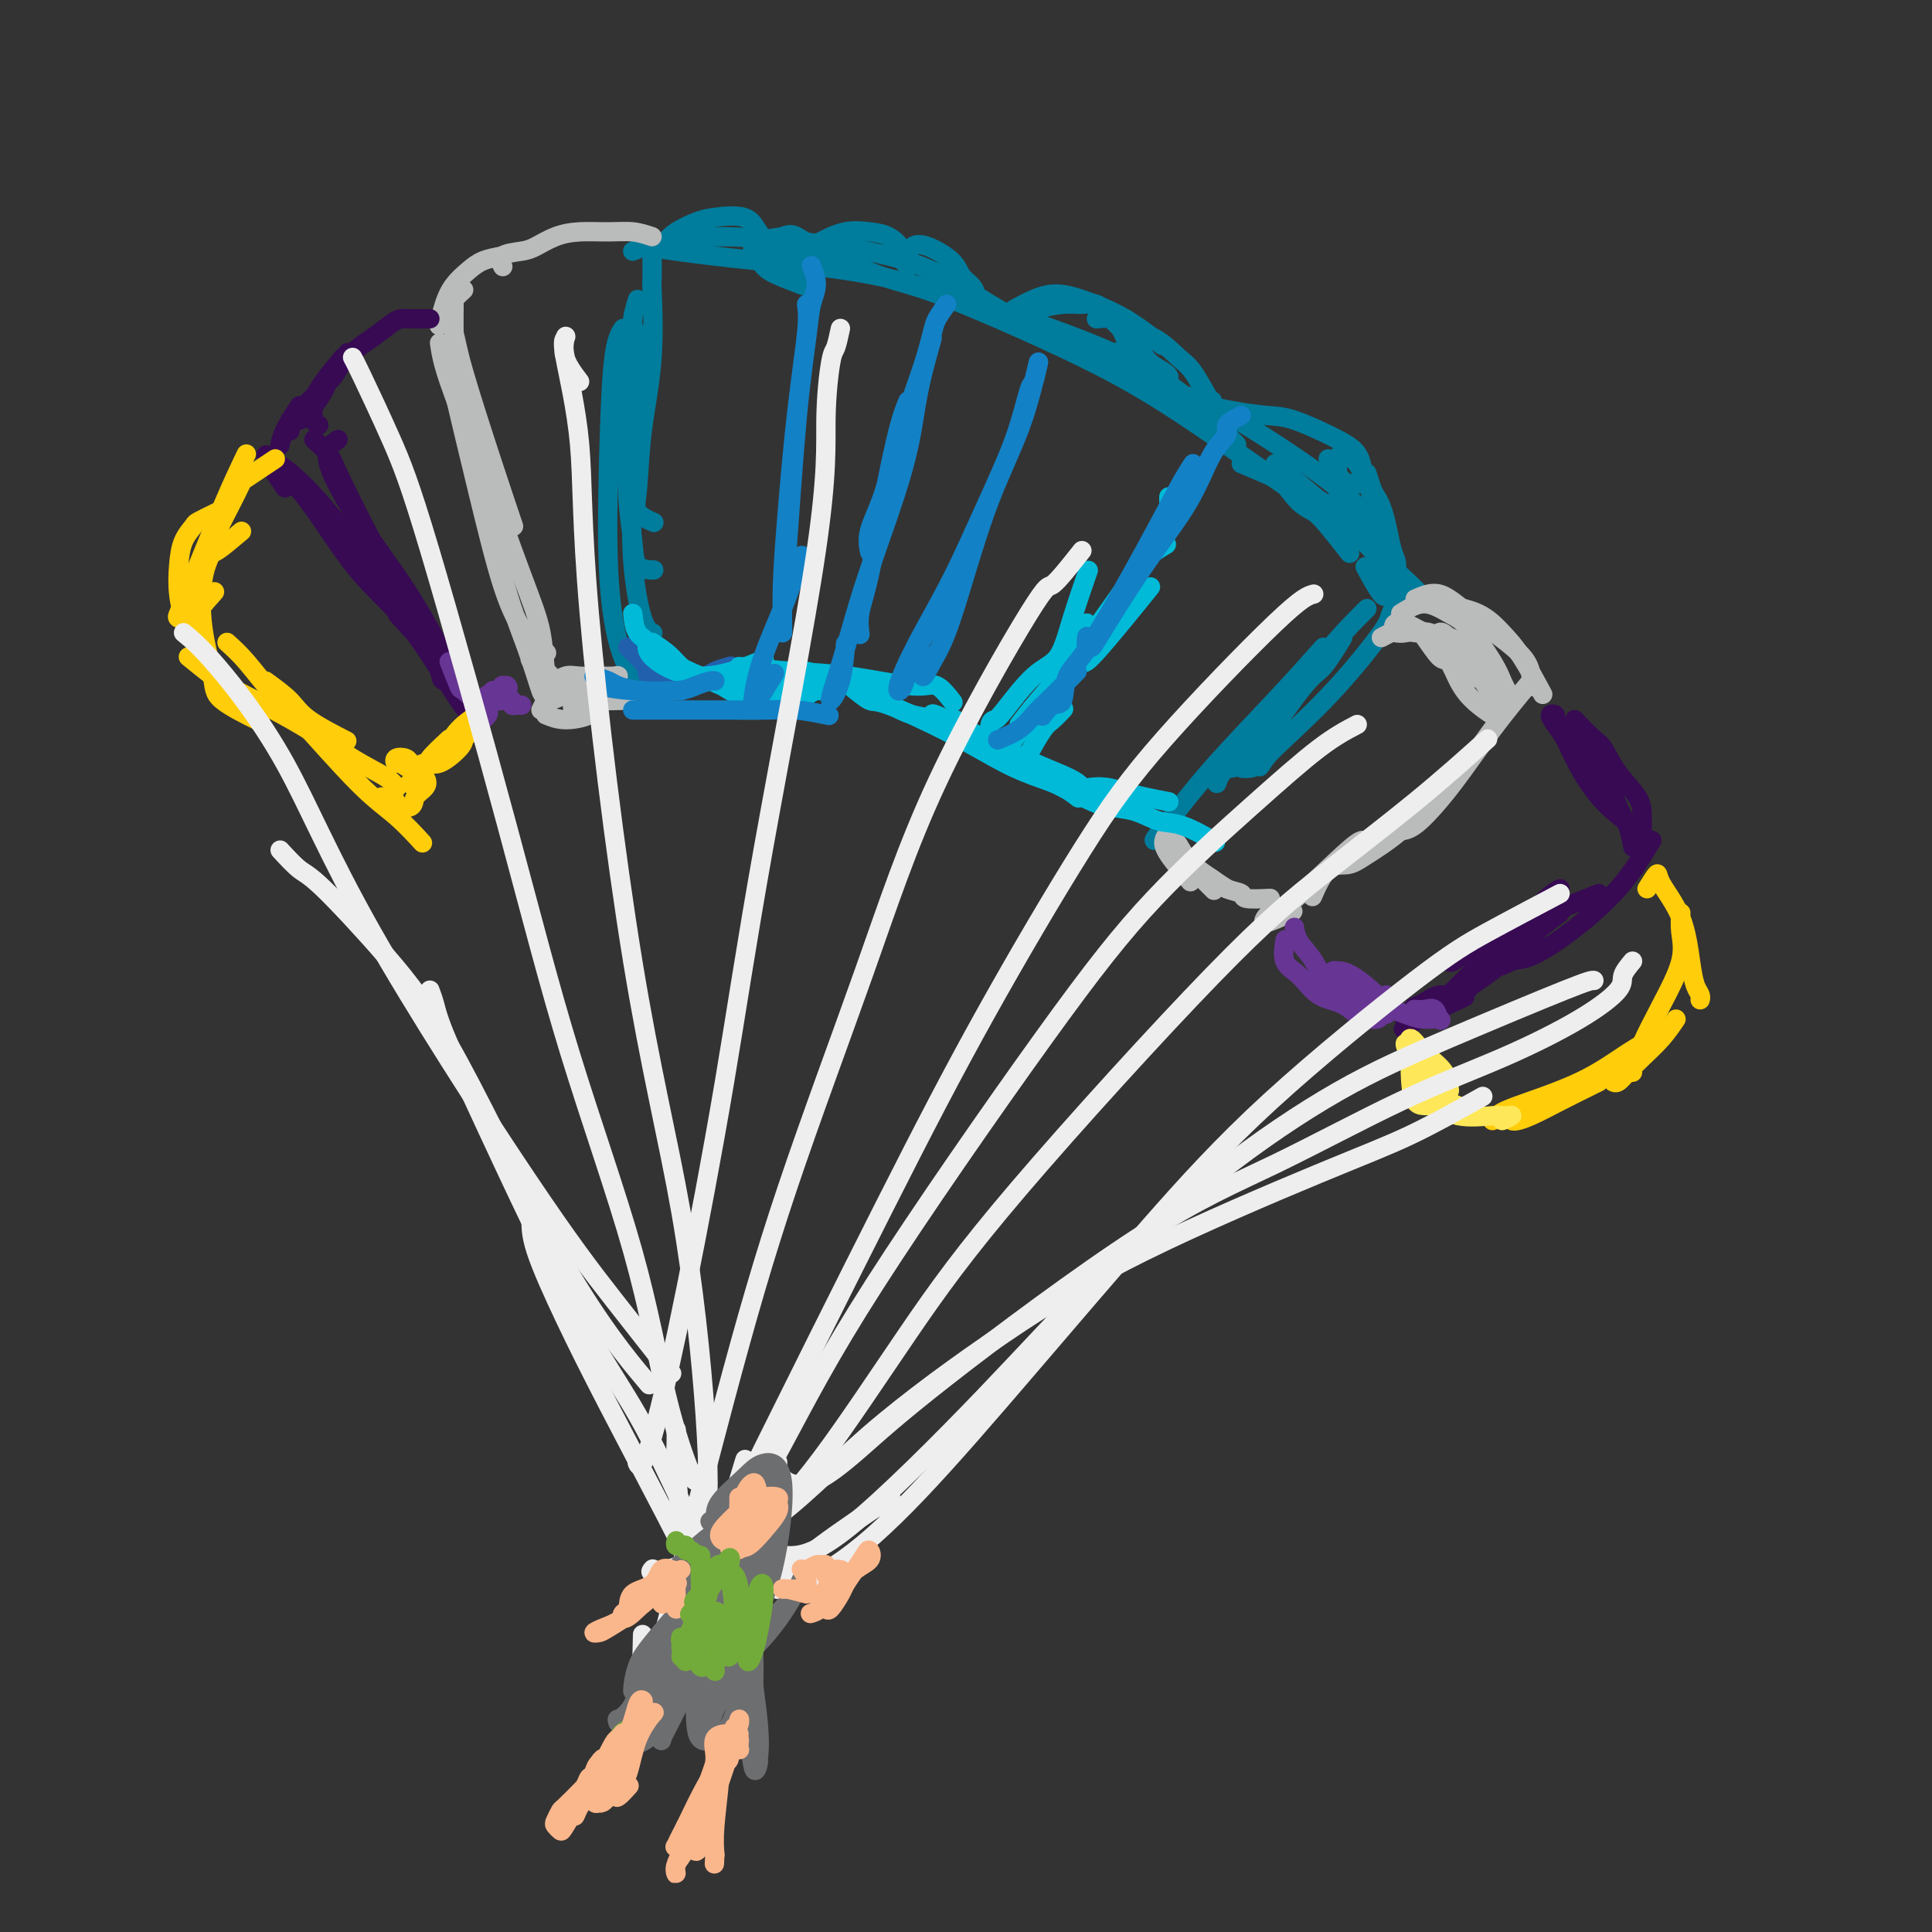<svg viewBox='0 0 400 400' version='1.1' xmlns='http://www.w3.org/2000/svg' xmlns:xlink='http://www.w3.org/1999/xlink'><rect x="0" y="0" width="400" height="400" fill="#333333" stroke="none"/><g fill='none' stroke='rgb(0,124,156)' stroke-width='4' stroke-linecap='round' stroke-linejoin='round'><path d='M131,52c3.609,-1.490 7.217,-2.980 17,-3c9.783,-0.020 25.740,1.431 36,4c10.260,2.569 14.824,6.255 21,10c6.176,3.745 13.965,7.550 21,11c7.035,3.450 13.317,6.544 18,9c4.683,2.456 7.767,4.273 9,5c1.233,0.727 0.617,0.363 0,0'/><path d='M134,51c1.176,0.244 2.352,0.488 6,1c3.648,0.512 9.768,1.292 17,2c7.232,0.708 15.575,1.344 24,3c8.425,1.656 16.932,4.333 25,7c8.068,2.667 15.699,5.323 22,8c6.301,2.677 11.273,5.375 16,9c4.727,3.625 9.208,8.179 11,10c1.792,1.821 0.896,0.911 0,0'/><path d='M171,52c1.827,0.979 3.654,1.958 6,3c2.346,1.042 5.209,2.148 8,3c2.791,0.852 5.508,1.450 12,4c6.492,2.550 16.760,7.052 25,11c8.240,3.948 14.454,7.342 23,13c8.546,5.658 19.425,13.578 26,18c6.575,4.422 8.847,5.344 11,7c2.153,1.656 4.187,4.044 5,5c0.813,0.956 0.407,0.478 0,0'/><path d='M235,79c3.078,1.411 6.155,2.821 8,3c1.845,0.179 2.456,-0.875 8,2c5.544,2.875 16.021,9.678 22,14c5.979,4.322 7.458,6.164 9,8c1.542,1.836 3.145,3.667 4,5c0.855,1.333 0.961,2.166 1,3c0.039,0.834 0.011,1.667 0,2c-0.011,0.333 -0.006,0.167 0,0'/><path d='M257,96c1.715,0.704 3.430,1.408 7,3c3.570,1.592 8.995,4.073 13,7c4.005,2.927 6.589,6.300 9,9c2.411,2.700 4.649,4.727 6,6c1.351,1.273 1.815,1.792 2,2c0.185,0.208 0.093,0.104 0,0'/><path d='M264,96c4.656,3.841 9.311,7.681 13,11c3.689,3.319 6.411,6.116 8,8c1.589,1.884 2.043,2.853 3,4c0.957,1.147 2.416,2.470 3,3c0.584,0.530 0.292,0.265 0,0'/><path d='M265,99c1.410,1.938 2.820,3.876 4,5c1.180,1.124 2.131,1.435 3,2c0.869,0.565 1.657,1.383 3,3c1.343,1.617 3.241,4.033 4,5c0.759,0.967 0.380,0.483 0,0'/><path d='M135,53c0.015,2.213 0.029,4.426 0,5c-0.029,0.574 -0.102,-0.492 0,2c0.102,2.492 0.378,8.542 0,14c-0.378,5.458 -1.411,10.324 -2,15c-0.589,4.676 -0.735,9.160 -1,12c-0.265,2.840 -0.648,4.034 0,5c0.648,0.966 2.328,1.705 3,2c0.672,0.295 0.336,0.148 0,0'/><path d='M132,62c-0.451,1.497 -0.902,2.993 -1,4c-0.098,1.007 0.157,1.524 0,5c-0.157,3.476 -0.724,9.912 -1,16c-0.276,6.088 -0.259,11.827 0,16c0.259,4.173 0.760,6.778 1,9c0.240,2.222 0.218,4.060 1,5c0.782,0.940 2.366,0.983 3,1c0.634,0.017 0.317,0.009 0,0'/><path d='M134,69c-0.744,3.315 -1.488,6.629 -2,12c-0.512,5.371 -0.792,12.798 -1,19c-0.208,6.202 -0.344,11.178 0,16c0.344,4.822 1.170,9.491 2,12c0.830,2.509 1.666,2.860 2,3c0.334,0.140 0.167,0.070 0,0'/><path d='M129,68c-0.742,1.141 -1.485,2.282 -2,7c-0.515,4.718 -0.804,13.012 -1,21c-0.196,7.988 -0.301,15.671 0,22c0.301,6.329 1.009,11.305 2,15c0.991,3.695 2.267,6.110 3,7c0.733,0.890 0.924,0.254 1,0c0.076,-0.254 0.038,-0.127 0,0'/><path d='M291,121c-1.243,2.344 -2.486,4.689 -3,6c-0.514,1.311 -0.298,1.589 -2,4c-1.702,2.411 -5.321,6.956 -9,11c-3.679,4.044 -7.420,7.586 -10,10c-2.580,2.414 -4.001,3.699 -5,5c-0.999,1.301 -1.577,2.620 -1,1c0.577,-1.620 2.308,-6.177 3,-8c0.692,-1.823 0.346,-0.911 0,0'/><path d='M283,126c-2.841,2.837 -5.682,5.674 -10,11c-4.318,5.326 -10.113,13.140 -13,17c-2.887,3.860 -2.867,3.767 -3,4c-0.133,0.233 -0.421,0.794 0,1c0.421,0.206 1.549,0.059 2,0c0.451,-0.059 0.226,-0.029 0,0'/><path d='M278,132c-1.454,2.378 -2.909,4.756 -4,6c-1.091,1.244 -1.820,1.353 -4,4c-2.180,2.647 -5.811,7.833 -8,11c-2.189,3.167 -2.935,4.314 -4,5c-1.065,0.686 -2.447,0.910 -3,1c-0.553,0.090 -0.276,0.045 0,0'/><path d='M274,134c-2.997,3.361 -5.994,6.722 -10,11c-4.006,4.278 -9.021,9.472 -13,14c-3.979,4.528 -6.923,8.390 -9,11c-2.077,2.610 -3.289,3.968 -3,4c0.289,0.032 2.078,-1.261 3,-2c0.922,-0.739 0.978,-0.926 1,-1c0.022,-0.074 0.011,-0.037 0,0'/><path d='M258,152c-1.071,2.369 -2.143,4.738 -3,6c-0.857,1.262 -1.500,1.417 -2,2c-0.500,0.583 -0.857,1.595 -1,2c-0.143,0.405 -0.071,0.202 0,0'/><path d='M140,49c-0.812,0.912 -1.623,1.825 -2,2c-0.377,0.175 -0.319,-0.386 0,-1c0.319,-0.614 0.900,-1.281 2,-2c1.100,-0.719 2.721,-1.490 4,-2c1.279,-0.510 2.217,-0.758 4,-1c1.783,-0.242 4.410,-0.478 6,0c1.590,0.478 2.144,1.669 3,3c0.856,1.331 2.015,2.802 3,4c0.985,1.198 1.796,2.123 2,3c0.204,0.877 -0.200,1.708 0,2c0.200,0.292 1.004,0.047 1,0c-0.004,-0.047 -0.814,0.104 -1,0c-0.186,-0.104 0.253,-0.464 0,-1c-0.253,-0.536 -1.197,-1.250 -2,-2c-0.803,-0.750 -1.464,-1.537 -2,-2c-0.536,-0.463 -0.946,-0.602 -1,-1c-0.054,-0.398 0.248,-1.055 1,-1c0.752,0.055 1.954,0.820 3,1c1.046,0.180 1.937,-0.227 3,1c1.063,1.227 2.296,4.088 3,5c0.704,0.912 0.877,-0.124 1,0c0.123,0.124 0.197,1.410 0,2c-0.197,0.590 -0.666,0.485 -2,0c-1.334,-0.485 -3.534,-1.348 -5,-2c-1.466,-0.652 -2.197,-1.092 -3,-2c-0.803,-0.908 -1.679,-2.285 -2,-3c-0.321,-0.715 -0.086,-0.770 0,-1c0.086,-0.230 0.025,-0.637 1,-1c0.975,-0.363 2.988,-0.681 5,-1'/><path d='M162,49c1.429,-0.585 2.002,-0.549 3,0c0.998,0.549 2.423,1.609 4,2c1.577,0.391 3.308,0.112 4,0c0.692,-0.112 0.346,-0.056 0,0'/><path d='M167,56c0.314,-1.524 0.629,-3.048 1,-4c0.371,-0.952 0.800,-1.333 2,-2c1.200,-0.667 3.173,-1.621 5,-2c1.827,-0.379 3.510,-0.182 5,0c1.490,0.182 2.788,0.348 4,1c1.212,0.652 2.338,1.789 3,3c0.662,1.211 0.860,2.497 1,3c0.140,0.503 0.222,0.223 0,0c-0.222,-0.223 -0.746,-0.388 -1,-1c-0.254,-0.612 -0.237,-1.672 0,-2c0.237,-0.328 0.692,0.076 1,0c0.308,-0.076 0.467,-0.631 1,-1c0.533,-0.369 1.439,-0.553 3,0c1.561,0.553 3.777,1.841 5,3c1.223,1.159 1.452,2.189 2,3c0.548,0.811 1.415,1.405 2,2c0.585,0.595 0.889,1.193 1,2c0.111,0.807 0.030,1.825 0,2c-0.030,0.175 -0.008,-0.491 0,-1c0.008,-0.509 0.002,-0.860 0,-1c-0.002,-0.140 -0.001,-0.070 0,0'/><path d='M200,59c0.905,1.185 1.810,2.369 2,3c0.190,0.631 -0.333,0.708 0,1c0.333,0.292 1.524,0.798 2,1c0.476,0.202 0.238,0.101 0,0'/><path d='M208,66c2.012,-0.341 4.024,-0.681 5,-1c0.976,-0.319 0.918,-0.616 2,-1c1.082,-0.384 3.306,-0.853 5,-1c1.694,-0.147 2.860,0.029 4,0c1.140,-0.029 2.255,-0.264 3,0c0.745,0.264 1.120,1.027 2,2c0.880,0.973 2.263,2.156 3,3c0.737,0.844 0.826,1.350 1,2c0.174,0.650 0.431,1.444 0,2c-0.431,0.556 -1.552,0.873 -2,1c-0.448,0.127 -0.224,0.063 0,0'/><path d='M227,66c2.539,-0.195 5.077,-0.389 6,0c0.923,0.389 0.230,1.362 1,2c0.770,0.638 3.004,0.942 5,2c1.996,1.058 3.753,2.872 5,4c1.247,1.128 1.983,1.570 3,3c1.017,1.430 2.314,3.847 3,5c0.686,1.153 0.762,1.041 0,1c-0.762,-0.041 -2.360,-0.012 -3,0c-0.640,0.012 -0.320,0.006 0,0'/><path d='M234,72c-0.743,-1.473 -1.485,-2.946 -2,-4c-0.515,-1.054 -0.802,-1.688 -1,-2c-0.198,-0.312 -0.305,-0.301 0,0c0.305,0.301 1.024,0.893 2,2c0.976,1.107 2.209,2.727 3,4c0.791,1.273 1.140,2.197 2,3c0.860,0.803 2.232,1.485 3,2c0.768,0.515 0.934,0.861 1,1c0.066,0.139 0.033,0.069 0,0'/><path d='M210,64c2.383,-1.300 4.766,-2.600 7,-3c2.234,-0.400 4.321,0.099 7,1c2.679,0.901 5.952,2.204 9,4c3.048,1.796 5.871,4.085 7,5c1.129,0.915 0.565,0.458 0,0'/><path d='M251,83c-0.272,0.339 -0.544,0.678 0,1c0.544,0.322 1.904,0.627 4,1c2.096,0.373 4.930,0.813 7,1c2.070,0.187 3.377,0.120 6,1c2.623,0.880 6.562,2.709 9,4c2.438,1.291 3.376,2.046 4,3c0.624,0.954 0.934,2.106 1,3c0.066,0.894 -0.112,1.529 0,2c0.112,0.471 0.513,0.779 0,1c-0.513,0.221 -1.940,0.356 -3,0c-1.060,-0.356 -1.752,-1.201 -2,-2c-0.248,-0.799 -0.051,-1.551 0,-2c0.051,-0.449 -0.043,-0.596 0,-1c0.043,-0.404 0.225,-1.065 1,-1c0.775,0.065 2.145,0.856 3,2c0.855,1.144 1.197,2.639 2,4c0.803,1.361 2.068,2.587 3,5c0.932,2.413 1.530,6.014 2,8c0.470,1.986 0.813,2.356 1,3c0.187,0.644 0.219,1.562 0,2c-0.219,0.438 -0.689,0.395 -1,0c-0.311,-0.395 -0.462,-1.141 -1,-3c-0.538,-1.859 -1.462,-4.830 -2,-7c-0.538,-2.170 -0.688,-3.537 -1,-5c-0.312,-1.463 -0.785,-3.021 -1,-4c-0.215,-0.979 -0.173,-1.379 0,-1c0.173,0.379 0.478,1.537 1,3c0.522,1.463 1.261,3.232 2,5'/><path d='M286,106c0.692,2.420 0.920,4.970 1,7c0.080,2.030 0.010,3.541 0,5c-0.010,1.459 0.038,2.865 0,4c-0.038,1.135 -0.164,1.998 -1,1c-0.836,-0.998 -2.382,-3.857 -3,-5c-0.618,-1.143 -0.309,-0.572 0,0'/><path d='M275,95c0.866,2.314 1.732,4.628 2,6c0.268,1.372 -0.062,1.801 0,2c0.062,0.199 0.517,0.169 2,2c1.483,1.831 3.995,5.523 5,7c1.005,1.477 0.502,0.738 0,0'/></g>
<g fill='none' stroke='rgb(186,187,187)' stroke-width='4' stroke-linecap='round' stroke-linejoin='round'><path d='M286,132c0.773,-0.417 1.547,-0.834 2,-1c0.453,-0.166 0.586,-0.081 1,0c0.414,0.081 1.109,0.157 2,0c0.891,-0.157 1.980,-0.546 4,0c2.020,0.546 4.972,2.027 7,3c2.028,0.973 3.131,1.437 4,2c0.869,0.563 1.503,1.226 2,2c0.497,0.774 0.855,1.660 1,2c0.145,0.340 0.076,0.133 0,0c-0.076,-0.133 -0.160,-0.193 -1,0c-0.840,0.193 -2.435,0.640 -4,0c-1.565,-0.640 -3.100,-2.367 -4,-3c-0.900,-0.633 -1.165,-0.171 -2,-1c-0.835,-0.829 -2.240,-2.949 -3,-4c-0.760,-1.051 -0.876,-1.035 -1,-1c-0.124,0.035 -0.258,0.087 0,0c0.258,-0.087 0.906,-0.315 2,0c1.094,0.315 2.632,1.172 4,2c1.368,0.828 2.566,1.625 4,3c1.434,1.375 3.104,3.327 4,5c0.896,1.673 1.019,3.067 1,4c-0.019,0.933 -0.179,1.404 0,2c0.179,0.596 0.696,1.318 0,1c-0.696,-0.318 -2.605,-1.677 -4,-3c-1.395,-1.323 -2.277,-2.611 -3,-4c-0.723,-1.389 -1.287,-2.877 -2,-4c-0.713,-1.123 -1.577,-1.879 -2,-3c-0.423,-1.121 -0.407,-2.606 0,-3c0.407,-0.394 1.203,0.303 2,1'/><path d='M300,132c0.908,0.035 2.177,1.124 3,2c0.823,0.876 1.199,1.540 2,3c0.801,1.460 2.025,3.715 3,5c0.975,1.285 1.700,1.601 2,2c0.300,0.399 0.173,0.880 0,1c-0.173,0.120 -0.393,-0.122 -1,-1c-0.607,-0.878 -1.602,-2.394 -2,-3c-0.398,-0.606 -0.199,-0.303 0,0'/><path d='M293,131c-1.654,-0.322 -3.308,-0.645 -4,-1c-0.692,-0.355 -0.424,-0.743 0,-1c0.424,-0.257 1.002,-0.383 2,0c0.998,0.383 2.415,1.277 4,2c1.585,0.723 3.339,1.277 5,2c1.661,0.723 3.229,1.617 5,3c1.771,1.383 3.746,3.257 5,5c1.254,1.743 1.787,3.355 2,4c0.213,0.645 0.107,0.322 0,0'/><path d='M290,127c1.632,-1.030 3.263,-2.060 5,-2c1.737,0.060 3.579,1.211 5,2c1.421,0.789 2.419,1.217 4,3c1.581,1.783 3.743,4.921 5,7c1.257,2.079 1.608,3.098 2,4c0.392,0.902 0.826,1.686 1,2c0.174,0.314 0.087,0.157 0,0'/><path d='M293,124c1.646,-0.721 3.292,-1.441 5,-1c1.708,0.441 3.477,2.045 6,4c2.523,1.955 5.800,4.261 8,6c2.200,1.739 3.322,2.909 4,4c0.678,1.091 0.913,2.101 1,3c0.087,0.899 0.025,1.685 0,2c-0.025,0.315 -0.012,0.157 0,0'/><path d='M298,125c2.904,0.488 5.809,0.976 8,2c2.191,1.024 3.670,2.584 5,4c1.330,1.416 2.512,2.689 4,5c1.488,2.311 3.282,5.660 4,7c0.718,1.340 0.359,0.670 0,0'/><path d='M317,141c-2.662,3.207 -5.323,6.415 -8,10c-2.677,3.585 -5.369,7.549 -8,11c-2.631,3.451 -5.200,6.389 -7,8c-1.800,1.611 -2.831,1.895 -4,2c-1.169,0.105 -2.477,0.030 -3,0c-0.523,-0.030 -0.262,-0.015 0,0'/><path d='M305,156c-2.239,2.610 -4.479,5.220 -7,8c-2.521,2.780 -5.324,5.730 -8,8c-2.676,2.270 -5.225,3.860 -7,5c-1.775,1.140 -2.775,1.831 -4,2c-1.225,0.169 -2.676,-0.185 -4,1c-1.324,1.185 -2.521,3.910 -3,5c-0.479,1.090 -0.239,0.545 0,0'/><path d='M282,174c-0.547,0.176 -1.095,0.351 -4,3c-2.905,2.649 -8.168,7.771 -11,10c-2.832,2.229 -3.233,1.567 -4,2c-0.767,0.433 -1.899,1.963 -1,2c0.899,0.037 3.828,-1.418 5,-2c1.172,-0.582 0.586,-0.291 0,0'/><path d='M135,49c-1.273,-0.427 -2.547,-0.854 -4,-1c-1.453,-0.146 -3.086,-0.011 -5,0c-1.914,0.011 -4.107,-0.100 -6,0c-1.893,0.100 -3.484,0.413 -5,1c-1.516,0.587 -2.956,1.450 -4,2c-1.044,0.550 -1.692,0.787 -3,1c-1.308,0.213 -3.275,0.404 -4,1c-0.725,0.596 -0.207,1.599 0,2c0.207,0.401 0.104,0.201 0,0'/><path d='M104,53c-1.428,0.263 -2.856,0.526 -4,1c-1.144,0.474 -2.006,1.157 -3,2c-0.994,0.843 -2.122,1.844 -3,3c-0.878,1.156 -1.506,2.465 -2,4c-0.494,1.535 -0.856,3.296 -1,4c-0.144,0.704 -0.072,0.352 0,0'/><path d='M96,60c-1.361,1.238 -2.721,2.477 -3,4c-0.279,1.523 0.525,3.331 1,5c0.475,1.669 0.622,3.200 2,8c1.378,4.800 3.986,12.869 6,19c2.014,6.131 3.432,10.323 4,12c0.568,1.677 0.284,0.838 0,0'/><path d='M94,63c-0.018,2.577 -0.036,5.154 0,7c0.036,1.846 0.128,2.961 1,7c0.872,4.039 2.526,11.003 5,19c2.474,7.997 5.770,17.029 8,23c2.230,5.971 3.396,8.882 4,12c0.604,3.118 0.646,6.444 1,8c0.354,1.556 1.018,1.342 1,1c-0.018,-0.342 -0.720,-0.812 -1,-1c-0.280,-0.188 -0.140,-0.094 0,0'/><path d='M91,71c0.283,1.908 0.566,3.816 2,8c1.434,4.184 4.018,10.646 6,18c1.982,7.354 3.361,15.602 5,22c1.639,6.398 3.539,10.946 5,15c1.461,4.054 2.484,7.612 3,9c0.516,1.388 0.523,0.604 0,-1c-0.523,-1.604 -1.578,-4.030 -2,-5c-0.422,-0.970 -0.211,-0.485 0,0'/><path d='M95,84c-0.304,-1.303 -0.609,-2.606 -1,-4c-0.391,-1.394 -0.870,-2.880 0,1c0.870,3.880 3.088,13.124 5,21c1.912,7.876 3.518,14.384 5,19c1.482,4.616 2.841,7.340 4,9c1.159,1.660 2.120,2.255 3,3c0.880,0.745 1.680,1.642 2,2c0.320,0.358 0.160,0.179 0,0'/></g>
<g fill='none' stroke='rgb(55,10,83)' stroke-width='4' stroke-linecap='round' stroke-linejoin='round'><path d='M89,66c-1.499,0.010 -2.998,0.020 -4,0c-1.002,-0.020 -1.505,-0.071 -2,0c-0.495,0.071 -0.980,0.264 -2,1c-1.020,0.736 -2.574,2.015 -4,3c-1.426,0.985 -2.722,1.676 -5,4c-2.278,2.324 -5.536,6.279 -7,8c-1.464,1.721 -1.132,1.206 -1,1c0.132,-0.206 0.066,-0.103 0,0'/><path d='M71,74c-1.472,1.774 -2.944,3.547 -4,5c-1.056,1.453 -1.695,2.585 -2,4c-0.305,1.415 -0.274,3.112 0,4c0.274,0.888 0.793,0.968 1,1c0.207,0.032 0.104,0.016 0,0'/><path d='M70,91c-1.415,0.951 -2.831,1.902 -2,5c0.831,3.098 3.908,8.344 7,13c3.092,4.656 6.200,8.722 9,13c2.800,4.278 5.292,8.767 7,12c1.708,3.233 2.631,5.209 3,6c0.369,0.791 0.185,0.395 0,0'/><path d='M65,91c1.181,1.102 2.362,2.203 3,3c0.638,0.797 0.732,1.289 2,4c1.268,2.711 3.710,7.641 7,14c3.290,6.359 7.429,14.149 10,19c2.571,4.851 3.576,6.764 4,8c0.424,1.236 0.268,1.794 1,2c0.732,0.206 2.352,0.059 3,0c0.648,-0.059 0.324,-0.029 0,0'/><path d='M60,98c-1.510,-1.091 -3.021,-2.181 -4,-3c-0.979,-0.819 -1.427,-1.365 0,0c1.427,1.365 4.729,4.643 8,9c3.271,4.357 6.512,9.794 10,14c3.488,4.206 7.224,7.180 11,12c3.776,4.820 7.592,11.487 10,15c2.408,3.513 3.408,3.872 4,4c0.592,0.128 0.778,0.026 1,0c0.222,-0.026 0.482,0.024 -1,-2c-1.482,-2.024 -4.707,-6.122 -8,-10c-3.293,-3.878 -6.655,-7.537 -8,-9c-1.345,-1.463 -0.672,-0.732 0,0'/><path d='M59,101c-1.424,-2.068 -2.847,-4.136 -3,-5c-0.153,-0.864 0.965,-0.525 3,1c2.035,1.525 4.987,4.235 9,9c4.013,4.765 9.086,11.587 13,17c3.914,5.413 6.669,9.419 9,13c2.331,3.581 4.237,6.737 5,8c0.763,1.263 0.381,0.631 0,0'/><path d='M326,149c1.525,1.582 3.050,3.164 4,4c0.950,0.836 1.326,0.925 2,2c0.674,1.075 1.645,3.136 3,5c1.355,1.864 3.092,3.533 4,5c0.908,1.467 0.985,2.734 1,4c0.015,1.266 -0.033,2.532 0,3c0.033,0.468 0.147,0.137 0,0c-0.147,-0.137 -0.553,-0.081 -2,-1c-1.447,-0.919 -3.934,-2.814 -6,-5c-2.066,-2.186 -3.712,-4.663 -5,-7c-1.288,-2.337 -2.219,-4.535 -3,-6c-0.781,-1.465 -1.414,-2.198 -2,-3c-0.586,-0.802 -1.126,-1.672 -1,-2c0.126,-0.328 0.919,-0.113 1,0c0.081,0.113 -0.550,0.125 0,1c0.550,0.875 2.281,2.614 4,4c1.719,1.386 3.427,2.420 5,5c1.573,2.580 3.010,6.705 4,9c0.990,2.295 1.533,2.759 2,4c0.467,1.241 0.856,3.257 1,4c0.144,0.743 0.041,0.212 0,0c-0.041,-0.212 -0.021,-0.106 0,0'/><path d='M342,174c-2.043,3.355 -4.086,6.709 -7,10c-2.914,3.291 -6.700,6.517 -10,9c-3.300,2.483 -6.113,4.223 -8,5c-1.887,0.777 -2.846,0.590 -4,1c-1.154,0.410 -2.503,1.418 -3,1c-0.497,-0.418 -0.142,-2.262 0,-3c0.142,-0.738 0.071,-0.369 0,0'/><path d='M331,185c-1.341,0.540 -2.681,1.080 -5,2c-2.319,0.920 -5.616,2.218 -9,4c-3.384,1.782 -6.854,4.046 -9,5c-2.146,0.954 -2.967,0.596 -4,1c-1.033,0.404 -2.278,1.570 -3,2c-0.722,0.430 -0.921,0.123 -1,0c-0.079,-0.123 -0.040,-0.061 0,0'/><path d='M323,189c-1.961,1.476 -3.921,2.952 -5,4c-1.079,1.048 -1.275,1.667 -4,4c-2.725,2.333 -7.979,6.379 -11,8c-3.021,1.621 -3.810,0.815 -5,1c-1.190,0.185 -2.783,1.359 -4,2c-1.217,0.641 -2.058,0.750 0,0c2.058,-0.750 7.017,-2.357 9,-3c1.983,-0.643 0.992,-0.321 0,0'/><path d='M323,184c-0.767,0.334 -1.535,0.667 -6,5c-4.465,4.333 -12.628,12.665 -17,17c-4.372,4.335 -4.952,4.674 -6,5c-1.048,0.326 -2.563,0.640 -3,1c-0.438,0.360 0.202,0.767 0,1c-0.202,0.233 -1.247,0.294 1,-1c2.247,-1.294 7.785,-3.941 10,-5c2.215,-1.059 1.108,-0.529 0,0'/><path d='M72,73c-1.174,2.043 -2.348,4.086 -3,5c-0.652,0.914 -0.781,0.698 -1,1c-0.219,0.302 -0.528,1.122 -1,2c-0.472,0.878 -1.107,1.815 -2,3c-0.893,1.185 -2.043,2.616 -3,3c-0.957,0.384 -1.719,-0.281 -2,0c-0.281,0.281 -0.080,1.509 0,2c0.080,0.491 0.040,0.246 0,0'/><path d='M62,84c-1.156,1.778 -2.311,3.556 -3,5c-0.689,1.444 -0.911,2.556 -1,3c-0.089,0.444 -0.044,0.222 0,0'/></g>
<g fill='none' stroke='rgb(255,205,10)' stroke-width='4' stroke-linecap='round' stroke-linejoin='round'><path d='M50,110c-1.970,1.665 -3.939,3.330 -5,4c-1.061,0.670 -1.212,0.344 -2,1c-0.788,0.656 -2.212,2.292 -3,5c-0.788,2.708 -0.939,6.488 -1,8c-0.061,1.512 -0.030,0.756 0,0'/><path d='M45,106c-1.630,0.793 -3.261,1.585 -4,2c-0.739,0.415 -0.587,0.452 -1,1c-0.413,0.548 -1.393,1.608 -2,3c-0.607,1.392 -0.843,3.115 -1,5c-0.157,1.885 -0.235,3.930 0,6c0.235,2.070 0.781,4.163 1,5c0.219,0.837 0.109,0.419 0,0'/><path d='M51,94c-1.377,2.868 -2.754,5.735 -5,11c-2.246,5.265 -5.361,12.927 -7,17c-1.639,4.073 -1.801,4.558 -2,5c-0.199,0.442 -0.435,0.840 0,1c0.435,0.160 1.540,0.082 3,-1c1.460,-1.082 3.274,-3.166 4,-4c0.726,-0.834 0.363,-0.417 0,0'/><path d='M57,95c-2.469,1.656 -4.938,3.311 -6,4c-1.062,0.689 -0.718,0.410 -2,3c-1.282,2.590 -4.189,8.049 -6,12c-1.811,3.951 -2.527,6.393 -3,8c-0.473,1.607 -0.704,2.379 -1,3c-0.296,0.621 -0.657,1.090 0,1c0.657,-0.090 2.330,-0.740 3,-1c0.670,-0.260 0.335,-0.130 0,0'/><path d='M44,114c-0.786,1.675 -1.572,3.350 -2,6c-0.428,2.650 -0.499,6.276 0,10c0.499,3.724 1.567,7.544 2,10c0.433,2.456 0.232,3.546 2,5c1.768,1.454 5.505,3.273 7,4c1.495,0.727 0.747,0.364 0,0'/><path d='M39,136c1.866,1.514 3.732,3.028 5,4c1.268,0.972 1.937,1.403 5,3c3.063,1.597 8.520,4.362 13,7c4.480,2.638 7.984,5.150 11,7c3.016,1.850 5.543,3.036 7,4c1.457,0.964 1.845,1.704 2,2c0.155,0.296 0.078,0.148 0,0'/><path d='M47,133c1.223,1.100 2.447,2.200 4,4c1.553,1.800 3.436,4.301 5,6c1.564,1.699 2.809,2.596 6,6c3.191,3.404 8.330,9.314 12,13c3.670,3.686 5.873,5.146 8,7c2.127,1.854 4.179,4.101 5,5c0.821,0.899 0.410,0.449 0,0'/><path d='M55,141c1.869,1.357 3.738,2.714 5,4c1.262,1.286 1.917,2.500 4,4c2.083,1.500 5.595,3.286 7,4c1.405,0.714 0.702,0.357 0,0'/><path d='M341,184c0.839,-1.345 1.678,-2.691 2,-3c0.322,-0.309 0.129,0.417 1,2c0.871,1.583 2.808,4.021 4,7c1.192,2.979 1.640,6.497 2,9c0.360,2.503 0.633,3.990 1,5c0.367,1.010 0.830,1.541 1,2c0.170,0.459 0.049,0.845 0,1c-0.049,0.155 -0.024,0.077 0,0'/><path d='M348,189c-0.090,1.225 -0.181,2.449 0,4c0.181,1.551 0.633,3.427 0,6c-0.633,2.573 -2.352,5.842 -4,9c-1.648,3.158 -3.226,6.205 -4,8c-0.774,1.795 -0.743,2.337 -1,3c-0.257,0.663 -0.800,1.448 -1,2c-0.200,0.552 -0.057,0.872 0,1c0.057,0.128 0.029,0.064 0,0'/><path d='M347,211c-0.892,1.312 -1.784,2.625 -3,4c-1.216,1.375 -2.757,2.813 -4,4c-1.243,1.187 -2.189,2.122 -3,3c-0.811,0.878 -1.488,1.698 -2,2c-0.512,0.302 -0.861,0.086 -1,0c-0.139,-0.086 -0.070,-0.043 0,0'/><path d='M344,214c-2.191,1.149 -4.381,2.298 -7,4c-2.619,1.702 -5.666,3.957 -10,6c-4.334,2.043 -9.955,3.876 -13,5c-3.045,1.124 -3.512,1.541 -4,2c-0.488,0.459 -0.995,0.960 -1,1c-0.005,0.040 0.494,-0.381 2,-1c1.506,-0.619 4.021,-1.436 6,-2c1.979,-0.564 3.423,-0.875 4,-1c0.577,-0.125 0.289,-0.062 0,0'/><path d='M331,224c-2.823,1.397 -5.646,2.794 -8,4c-2.354,1.206 -4.239,2.220 -6,3c-1.761,0.780 -3.397,1.325 -4,1c-0.603,-0.325 -0.172,-1.522 0,-2c0.172,-0.478 0.086,-0.239 0,0'/><path d='M79,165c1.355,0.322 2.710,0.644 3,1c0.290,0.356 -0.485,0.745 0,1c0.485,0.255 2.228,0.377 3,0c0.772,-0.377 0.571,-1.253 1,-2c0.429,-0.747 1.486,-1.367 2,-2c0.514,-0.633 0.484,-1.281 0,-2c-0.484,-0.719 -1.423,-1.509 -2,-2c-0.577,-0.491 -0.793,-0.683 -1,-1c-0.207,-0.317 -0.404,-0.759 -1,-1c-0.596,-0.241 -1.590,-0.279 -2,0c-0.410,0.279 -0.236,0.876 0,1c0.236,0.124 0.532,-0.225 1,0c0.468,0.225 1.106,1.024 2,1c0.894,-0.024 2.043,-0.872 3,-1c0.957,-0.128 1.720,0.463 3,0c1.280,-0.463 3.075,-1.980 4,-3c0.925,-1.020 0.980,-1.544 1,-2c0.020,-0.456 0.006,-0.845 0,-1c-0.006,-0.155 -0.003,-0.078 0,0'/><path d='M88,158c-1.246,1.708 -2.493,3.416 -3,4c-0.507,0.584 -0.276,0.043 0,0c0.276,-0.043 0.597,0.411 1,0c0.403,-0.411 0.889,-1.686 2,-3c1.111,-1.314 2.847,-2.667 4,-4c1.153,-1.333 1.721,-2.646 3,-4c1.279,-1.354 3.267,-2.749 4,-3c0.733,-0.251 0.209,0.643 0,1c-0.209,0.357 -0.105,0.179 0,0'/><path d='M93,153c-1.694,1.574 -3.387,3.149 -4,4c-0.613,0.851 -0.145,0.979 0,1c0.145,0.021 -0.035,-0.065 0,0c0.035,0.065 0.283,0.280 1,0c0.717,-0.280 1.904,-1.054 3,-2c1.096,-0.946 2.103,-2.062 3,-3c0.897,-0.938 1.685,-1.696 2,-2c0.315,-0.304 0.158,-0.152 0,0'/></g>
<g fill='none' stroke='rgb(103,53,148)' stroke-width='4' stroke-linecap='round' stroke-linejoin='round'><path d='M93,137c0.814,2.077 1.629,4.155 2,5c0.371,0.845 0.299,0.458 1,1c0.701,0.542 2.174,2.014 3,3c0.826,0.986 1.006,1.486 1,2c-0.006,0.514 -0.197,1.043 0,1c0.197,-0.043 0.784,-0.657 1,-1c0.216,-0.343 0.062,-0.417 0,-1c-0.062,-0.583 -0.031,-1.677 0,-2c0.031,-0.323 0.064,0.125 0,0c-0.064,-0.125 -0.223,-0.822 0,-1c0.223,-0.178 0.829,0.163 1,0c0.171,-0.163 -0.094,-0.829 0,-1c0.094,-0.171 0.548,0.154 1,0c0.452,-0.154 0.903,-0.789 1,-1c0.097,-0.211 -0.158,-0.000 0,0c0.158,0.000 0.730,-0.210 1,0c0.270,0.210 0.237,0.840 0,1c-0.237,0.160 -0.679,-0.149 -1,0c-0.321,0.149 -0.520,0.757 -1,1c-0.480,0.243 -1.240,0.122 -2,0'/><path d='M101,144c-0.024,-0.548 -0.583,0.583 0,1c0.583,0.417 2.310,0.119 3,0c0.690,-0.119 0.345,-0.060 0,0'/><path d='M106,145c-0.083,0.423 -0.167,0.845 0,1c0.167,0.155 0.583,0.042 1,0c0.417,-0.042 0.833,-0.012 1,0c0.167,0.012 0.083,0.006 0,0'/><path d='M287,206c-0.332,1.579 -0.664,3.158 -1,4c-0.336,0.842 -0.675,0.947 -1,1c-0.325,0.053 -0.635,0.052 -1,0c-0.365,-0.052 -0.786,-0.157 -1,0c-0.214,0.157 -0.223,0.574 -1,0c-0.777,-0.574 -2.324,-2.141 -4,-3c-1.676,-0.859 -3.482,-1.012 -5,-2c-1.518,-0.988 -2.747,-2.811 -4,-4c-1.253,-1.189 -2.530,-1.743 -3,-3c-0.470,-1.257 -0.134,-3.216 0,-4c0.134,-0.784 0.067,-0.392 0,0'/><path d='M268,192c0.149,0.949 0.297,1.898 1,3c0.703,1.102 1.960,2.358 3,4c1.040,1.642 1.862,3.670 3,5c1.138,1.330 2.593,1.962 4,3c1.407,1.038 2.766,2.481 4,3c1.234,0.519 2.343,0.115 3,0c0.657,-0.115 0.863,0.060 1,0c0.137,-0.060 0.204,-0.356 0,-1c-0.204,-0.644 -0.681,-1.636 -2,-3c-1.319,-1.364 -3.481,-3.100 -5,-4c-1.519,-0.900 -2.394,-0.963 -3,-1c-0.606,-0.037 -0.942,-0.048 -1,0c-0.058,0.048 0.164,0.156 1,1c0.836,0.844 2.288,2.424 5,4c2.712,1.576 6.686,3.147 9,4c2.314,0.853 2.968,0.989 4,1c1.032,0.011 2.441,-0.102 3,0c0.559,0.102 0.269,0.420 0,0c-0.269,-0.420 -0.515,-1.576 -1,-2c-0.485,-0.424 -1.207,-0.114 -2,0c-0.793,0.114 -1.655,0.033 -2,0c-0.345,-0.033 -0.172,-0.016 0,0'/></g>
<g fill='none' stroke='rgb(254,232,89)' stroke-width='4' stroke-linecap='round' stroke-linejoin='round'><path d='M311,232c0.932,-0.421 1.863,-0.843 2,-1c0.137,-0.157 -0.521,-0.050 -1,0c-0.479,0.050 -0.780,0.044 -1,0c-0.220,-0.044 -0.360,-0.125 -2,0c-1.640,0.125 -4.779,0.456 -7,0c-2.221,-0.456 -3.523,-1.700 -5,-2c-1.477,-0.300 -3.128,0.342 -4,-1c-0.872,-1.342 -0.963,-4.669 -1,-6c-0.037,-1.331 -0.018,-0.665 0,0'/><path d='M293,218c-0.880,-1.039 -1.760,-2.079 -2,-2c-0.240,0.079 0.160,1.275 1,2c0.840,0.725 2.120,0.977 3,2c0.880,1.023 1.359,2.815 2,4c0.641,1.185 1.444,1.761 2,2c0.556,0.239 0.865,0.140 1,0c0.135,-0.140 0.095,-0.320 0,-1c-0.095,-0.680 -0.247,-1.860 -1,-3c-0.753,-1.140 -2.108,-2.238 -3,-3c-0.892,-0.762 -1.320,-1.186 -2,-2c-0.680,-0.814 -1.612,-2.016 -2,-2c-0.388,0.016 -0.232,1.251 0,2c0.232,0.749 0.539,1.014 1,2c0.461,0.986 1.077,2.695 2,4c0.923,1.305 2.155,2.205 3,3c0.845,0.795 1.304,1.483 2,2c0.696,0.517 1.627,0.862 2,1c0.373,0.138 0.186,0.069 0,0'/></g>
<g fill='none' stroke='rgb(186,187,187)' stroke-width='4' stroke-linecap='round' stroke-linejoin='round'><path d='M263,186c-2.072,0.096 -4.143,0.192 -5,0c-0.857,-0.192 -0.499,-0.673 -1,-1c-0.501,-0.327 -1.861,-0.499 -3,-1c-1.139,-0.501 -2.056,-1.332 -3,-2c-0.944,-0.668 -1.915,-1.172 -3,-2c-1.085,-0.828 -2.284,-1.981 -3,-3c-0.716,-1.019 -0.947,-1.904 -1,-2c-0.053,-0.096 0.074,0.598 0,1c-0.074,0.402 -0.349,0.511 0,1c0.349,0.489 1.320,1.358 2,2c0.680,0.642 1.068,1.057 2,2c0.932,0.943 2.409,2.412 3,3c0.591,0.588 0.295,0.294 0,0'/><path d='M254,184c-2.671,-1.725 -5.343,-3.451 -7,-5c-1.657,-1.549 -2.300,-2.922 -3,-4c-0.700,-1.078 -1.458,-1.861 -2,-2c-0.542,-0.139 -0.867,0.365 -1,1c-0.133,0.635 -0.074,1.402 1,3c1.074,1.598 3.164,4.028 4,5c0.836,0.972 0.418,0.486 0,0'/><path d='M113,148c1.180,0.482 2.359,0.963 4,1c1.641,0.037 3.743,-0.371 5,-1c1.257,-0.629 1.668,-1.478 2,-2c0.332,-0.522 0.586,-0.717 1,-1c0.414,-0.283 0.989,-0.653 1,-1c0.011,-0.347 -0.544,-0.670 -1,-1c-0.456,-0.330 -0.815,-0.666 -2,0c-1.185,0.666 -3.196,2.333 -4,3c-0.804,0.667 -0.402,0.333 0,0'/><path d='M112,147c0.442,-0.900 0.885,-1.800 1,-2c0.115,-0.200 -0.096,0.301 1,0c1.096,-0.301 3.499,-1.405 5,-2c1.501,-0.595 2.099,-0.681 3,-1c0.901,-0.319 2.104,-0.870 3,-1c0.896,-0.130 1.485,0.162 2,0c0.515,-0.162 0.956,-0.777 1,-1c0.044,-0.223 -0.308,-0.054 -1,0c-0.692,0.054 -1.722,-0.007 -3,0c-1.278,0.007 -2.804,0.083 -4,0c-1.196,-0.083 -2.064,-0.323 -3,0c-0.936,0.323 -1.941,1.211 -2,2c-0.059,0.789 0.830,1.480 2,2c1.170,0.520 2.623,0.871 5,1c2.377,0.129 5.679,0.037 7,0c1.321,-0.037 0.660,-0.018 0,0'/></g>
<g fill='none' stroke='rgb(33,96,173)' stroke-width='4' stroke-linecap='round' stroke-linejoin='round'><path d='M130,134c1.149,1.072 2.299,2.143 3,3c0.701,0.857 0.954,1.498 1,2c0.046,0.502 -0.117,0.864 1,1c1.117,0.136 3.512,0.047 5,0c1.488,-0.047 2.070,-0.051 3,0c0.930,0.051 2.208,0.158 3,0c0.792,-0.158 1.098,-0.581 2,-1c0.902,-0.419 2.401,-0.834 3,-1c0.599,-0.166 0.300,-0.083 0,0'/><path d='M134,136c3.476,1.464 6.952,2.929 10,4c3.048,1.071 5.667,1.750 9,2c3.333,0.250 7.381,0.071 9,0c1.619,-0.071 0.810,-0.036 0,0'/></g>
<g fill='none' stroke='rgb(0,186,216)' stroke-width='4' stroke-linecap='round' stroke-linejoin='round'><path d='M131,127c0.171,1.516 0.342,3.032 1,4c0.658,0.968 1.803,1.386 2,2c0.197,0.614 -0.556,1.422 1,3c1.556,1.578 5.419,3.925 10,4c4.581,0.075 9.880,-2.121 12,-3c2.120,-0.879 1.060,-0.439 0,0'/><path d='M135,133c1.317,0.829 2.635,1.659 4,3c1.365,1.341 2.778,3.195 5,4c2.222,0.805 5.252,0.563 9,1c3.748,0.437 8.214,1.553 10,2c1.786,0.447 0.893,0.223 0,0'/><path d='M148,141c1.810,1.185 3.619,2.369 5,3c1.381,0.631 2.333,0.708 4,1c1.667,0.292 4.048,0.798 5,1c0.952,0.202 0.476,0.101 0,0'/><path d='M135,133c1.192,1.435 2.384,2.871 4,4c1.616,1.129 3.657,1.952 6,3c2.343,1.048 4.989,2.322 7,3c2.011,0.678 3.388,0.759 6,0c2.612,-0.759 6.461,-2.360 8,-3c1.539,-0.640 0.770,-0.320 0,0'/><path d='M157,142c2.663,0.813 5.326,1.626 7,2c1.674,0.374 2.357,0.310 3,0c0.643,-0.310 1.244,-0.867 2,-1c0.756,-0.133 1.665,0.156 2,0c0.335,-0.156 0.096,-0.759 0,-1c-0.096,-0.241 -0.048,-0.121 0,0'/><path d='M169,141c-1.260,0.506 -2.520,1.011 -3,1c-0.480,-0.011 -0.180,-0.539 0,-1c0.180,-0.461 0.241,-0.855 0,-1c-0.241,-0.145 -0.783,-0.041 -1,0c-0.217,0.041 -0.108,0.021 0,0'/><path d='M169,141c-2.438,-0.423 -4.877,-0.846 -6,-1c-1.123,-0.154 -0.931,-0.040 -1,0c-0.069,0.040 -0.398,0.007 -1,0c-0.602,-0.007 -1.478,0.012 -2,0c-0.522,-0.012 -0.690,-0.056 -1,0c-0.310,0.056 -0.764,0.211 -1,0c-0.236,-0.211 -0.256,-0.788 0,-1c0.256,-0.212 0.787,-0.061 1,0c0.213,0.061 0.106,0.030 0,0'/><path d='M153,138c3.650,0.376 7.301,0.753 11,1c3.699,0.247 7.447,0.365 12,1c4.553,0.635 9.911,1.789 13,2c3.089,0.211 3.909,-0.520 5,0c1.091,0.520 2.455,2.291 3,3c0.545,0.709 0.273,0.354 0,0'/><path d='M164,139c1.062,-0.071 2.124,-0.142 3,0c0.876,0.142 1.567,0.497 3,1c1.433,0.503 3.608,1.154 6,2c2.392,0.846 5.002,1.887 7,3c1.998,1.113 3.384,2.300 6,3c2.616,0.700 6.462,0.914 8,1c1.538,0.086 0.769,0.043 0,0'/><path d='M176,142c1.555,1.294 3.111,2.587 4,3c0.889,0.413 1.112,-0.056 4,1c2.888,1.056 8.442,3.635 13,6c4.558,2.365 8.122,4.515 11,6c2.878,1.485 5.070,2.305 7,3c1.930,0.695 3.596,1.264 5,2c1.404,0.736 2.544,1.639 3,2c0.456,0.361 0.228,0.181 0,0'/><path d='M193,148c-0.074,-0.262 -0.147,-0.524 3,1c3.147,1.524 9.516,4.832 14,7c4.484,2.168 7.083,3.194 9,4c1.917,0.806 3.153,1.391 4,2c0.847,0.609 1.305,1.241 2,2c0.695,0.759 1.627,1.645 2,2c0.373,0.355 0.186,0.177 0,0'/><path d='M202,153c2.087,1.199 4.174,2.398 7,4c2.826,1.602 6.390,3.606 9,5c2.610,1.394 4.267,2.178 6,3c1.733,0.822 3.544,1.683 5,2c1.456,0.317 2.559,0.091 3,0c0.441,-0.091 0.221,-0.045 0,0'/><path d='M219,161c1.976,0.676 3.953,1.351 5,2c1.047,0.649 1.165,1.271 2,2c0.835,0.729 2.386,1.565 4,2c1.614,0.435 3.292,0.467 5,1c1.708,0.533 3.448,1.565 5,2c1.552,0.435 2.918,0.271 5,1c2.082,0.729 4.881,2.351 6,3c1.119,0.649 0.560,0.324 0,0'/><path d='M242,166c-1.758,-0.340 -3.515,-0.679 -5,-1c-1.485,-0.321 -2.697,-0.622 -4,-1c-1.303,-0.378 -2.697,-0.833 -4,-1c-1.303,-0.167 -2.515,-0.048 -3,0c-0.485,0.048 -0.242,0.024 0,0'/><path d='M213,156c1.101,-1.946 2.202,-3.893 3,-5c0.798,-1.107 1.292,-1.375 2,-2c0.708,-0.625 1.631,-1.607 2,-2c0.369,-0.393 0.185,-0.196 0,0'/><path d='M205,154c-0.092,-1.587 -0.183,-3.173 0,-4c0.183,-0.827 0.642,-0.894 1,-1c0.358,-0.106 0.615,-0.250 2,-2c1.385,-1.750 3.899,-5.104 6,-7c2.101,-1.896 3.790,-2.333 5,-4c1.210,-1.667 1.941,-4.564 3,-8c1.059,-3.436 2.445,-7.410 3,-9c0.555,-1.590 0.277,-0.795 0,0'/><path d='M210,153c0.950,-1.265 1.901,-2.529 3,-4c1.099,-1.471 2.348,-3.148 3,-4c0.652,-0.852 0.708,-0.880 4,-5c3.292,-4.120 9.821,-12.331 13,-17c3.179,-4.669 3.010,-5.795 4,-7c0.990,-1.205 3.140,-2.487 4,-3c0.860,-0.513 0.430,-0.256 0,0'/><path d='M211,150c1.102,-1.434 2.204,-2.869 4,-5c1.796,-2.131 4.285,-4.959 6,-7c1.715,-2.041 2.656,-3.297 6,-8c3.344,-4.703 9.092,-12.854 12,-17c2.908,-4.146 2.975,-4.287 3,-5c0.025,-0.713 0.007,-2.000 0,-3c-0.007,-1.000 -0.002,-1.714 0,-2c0.002,-0.286 0.001,-0.143 0,0'/><path d='M225,129c-0.947,2.880 -1.895,5.761 -2,7c-0.105,1.239 0.632,0.837 1,1c0.368,0.163 0.368,0.890 3,-2c2.632,-2.890 7.895,-9.397 10,-12c2.105,-2.603 1.053,-1.301 0,0'/></g>
<g fill='none' stroke='rgb(19,129,197)' stroke-width='4' stroke-linecap='round' stroke-linejoin='round'><path d='M257,86c-1.333,0.679 -2.666,1.359 -3,2c-0.334,0.641 0.331,1.244 0,2c-0.331,0.756 -1.657,1.666 -3,4c-1.343,2.334 -2.703,6.091 -5,10c-2.297,3.909 -5.530,7.968 -9,13c-3.470,5.032 -7.179,11.036 -9,14c-1.821,2.964 -1.756,2.887 -2,3c-0.244,0.113 -0.796,0.415 -1,0c-0.204,-0.415 -0.058,-1.547 0,-2c0.058,-0.453 0.029,-0.226 0,0'/><path d='M247,96c-0.770,1.171 -1.539,2.343 -3,5c-1.461,2.657 -3.612,6.801 -7,13c-3.388,6.199 -8.011,14.453 -11,19c-2.989,4.547 -4.342,5.387 -5,7c-0.658,1.613 -0.620,3.999 -1,5c-0.380,1.001 -1.179,0.616 -2,1c-0.821,0.384 -1.663,1.538 -2,2c-0.337,0.462 -0.168,0.231 0,0'/><path d='M223,139c-2.255,2.271 -4.510,4.542 -6,6c-1.490,1.458 -2.214,2.102 -3,3c-0.786,0.898 -1.635,2.049 -3,3c-1.365,0.951 -3.247,1.700 -4,2c-0.753,0.300 -0.376,0.150 0,0'/><path d='M196,63c-0.767,1.069 -1.534,2.139 -2,3c-0.466,0.861 -0.630,1.514 -1,3c-0.370,1.486 -0.947,3.807 -2,7c-1.053,3.193 -2.583,7.259 -4,12c-1.417,4.741 -2.720,10.157 -4,14c-1.280,3.843 -2.537,6.111 -3,8c-0.463,1.889 -0.132,3.397 0,4c0.132,0.603 0.066,0.302 0,0'/><path d='M193,70c-1.114,3.924 -2.228,7.847 -3,12c-0.772,4.153 -1.204,8.534 -3,15c-1.796,6.466 -4.958,15.017 -7,21c-2.042,5.983 -2.964,9.399 -4,13c-1.036,3.601 -2.186,7.388 -3,10c-0.814,2.612 -1.290,4.051 -1,4c0.290,-0.051 1.347,-1.591 2,-4c0.653,-2.409 0.901,-5.688 1,-7c0.099,-1.312 0.050,-0.656 0,0'/><path d='M188,83c-0.580,1.379 -1.161,2.759 -2,6c-0.839,3.241 -1.938,8.344 -3,14c-1.062,5.656 -2.089,11.867 -3,16c-0.911,4.133 -1.707,6.190 -2,8c-0.293,1.810 -0.084,3.374 0,4c0.084,0.626 0.042,0.313 0,0'/><path d='M215,75c-0.363,1.680 -0.727,3.360 -1,4c-0.273,0.640 -0.456,0.239 -1,2c-0.544,1.761 -1.450,5.684 -3,10c-1.550,4.316 -3.743,9.023 -6,14c-2.257,4.977 -4.577,10.222 -7,15c-2.423,4.778 -4.950,9.090 -7,13c-2.050,3.910 -3.624,7.418 -4,9c-0.376,1.582 0.446,1.239 1,0c0.554,-1.239 0.842,-3.372 2,-6c1.158,-2.628 3.188,-5.751 4,-7c0.812,-1.249 0.406,-0.625 0,0'/><path d='M215,75c-1.082,4.595 -2.164,9.190 -4,14c-1.836,4.810 -4.425,9.834 -7,17c-2.575,7.166 -5.135,16.473 -7,22c-1.865,5.527 -3.036,7.275 -4,9c-0.964,1.725 -1.721,3.426 -2,3c-0.279,-0.426 -0.080,-2.979 0,-4c0.080,-1.021 0.040,-0.511 0,0'/><path d='M168,55c0.518,1.362 1.036,2.723 1,4c-0.036,1.277 -0.626,2.468 -1,4c-0.374,1.532 -0.531,3.404 -1,7c-0.469,3.596 -1.250,8.915 -2,17c-0.750,8.085 -1.469,18.936 -2,26c-0.531,7.064 -0.874,10.340 -1,13c-0.126,2.660 -0.034,4.703 0,5c0.034,0.297 0.009,-1.151 0,-3c-0.009,-1.849 -0.003,-4.100 0,-5c0.003,-0.900 0.001,-0.450 0,0'/><path d='M167,63c0.174,1.255 0.348,2.511 0,6c-0.348,3.489 -1.218,9.212 -2,16c-0.782,6.788 -1.478,14.642 -2,21c-0.522,6.358 -0.872,11.220 -1,15c-0.128,3.780 -0.034,6.477 0,8c0.034,1.523 0.009,1.872 0,2c-0.009,0.128 -0.003,0.037 0,0c0.003,-0.037 0.001,-0.018 0,0'/><path d='M166,115c-1.298,3.734 -2.596,7.467 -4,11c-1.404,3.533 -2.915,6.865 -4,10c-1.085,3.135 -1.744,6.072 -2,8c-0.256,1.928 -0.110,2.847 0,3c0.110,0.153 0.183,-0.459 1,-2c0.817,-1.541 2.376,-4.012 3,-5c0.624,-0.988 0.312,-0.494 0,0'/><path d='M123,140c1.138,0.340 2.277,0.679 3,1c0.723,0.321 1.031,0.622 2,1c0.969,0.378 2.600,0.833 5,1c2.400,0.167 5.569,0.045 7,0c1.431,-0.045 1.123,-0.013 1,0c-0.123,0.013 -0.062,0.006 0,0'/><path d='M124,142c2.038,0.400 4.077,0.801 7,1c2.923,0.199 6.731,0.197 9,0c2.269,-0.197 3.000,-0.589 4,-1c1.000,-0.411 2.269,-0.841 3,-1c0.731,-0.159 0.923,-0.045 1,0c0.077,0.045 0.038,0.023 0,0'/><path d='M131,147c1.469,-0.001 2.939,-0.001 4,0c1.061,0.001 1.714,0.004 4,0c2.286,-0.004 6.204,-0.015 10,0c3.796,0.015 7.471,0.056 10,0c2.529,-0.056 3.912,-0.207 6,0c2.088,0.207 4.882,0.774 6,1c1.118,0.226 0.559,0.113 0,0'/></g>
<g fill='none' stroke='rgb(238,238,238)' stroke-width='4' stroke-linecap='round' stroke-linejoin='round'><path d='M38,131c1.692,1.387 3.384,2.775 7,7c3.616,4.225 9.156,11.288 14,20c4.844,8.712 8.991,19.072 18,35c9.009,15.928 22.879,37.424 32,51c9.121,13.576 13.494,19.232 18,25c4.506,5.768 9.145,11.648 11,14c1.855,2.352 0.928,1.176 0,0'/><path d='M73,74c0.300,0.535 0.600,1.071 2,4c1.400,2.929 3.899,8.253 6,13c2.101,4.747 3.803,8.919 8,23c4.197,14.081 10.890,38.073 16,57c5.110,18.927 8.637,32.791 13,47c4.363,14.209 9.561,28.763 13,41c3.439,12.237 5.118,22.156 7,30c1.882,7.844 3.968,13.612 5,16c1.032,2.388 1.009,1.397 1,1c-0.009,-0.397 -0.005,-0.198 0,0'/><path d='M120,79c-1.262,-1.665 -2.523,-3.329 -3,-5c-0.477,-1.671 -0.169,-3.348 0,-4c0.169,-0.652 0.200,-0.277 0,0c-0.200,0.277 -0.631,0.457 0,4c0.631,3.543 2.323,10.450 3,18c0.677,7.550 0.338,15.744 2,35c1.662,19.256 5.324,49.573 9,72c3.676,22.427 7.366,36.965 10,52c2.634,15.035 4.211,30.566 5,42c0.789,11.434 0.789,18.771 0,22c-0.789,3.229 -2.368,2.351 -3,2c-0.632,-0.351 -0.316,-0.176 0,0'/><path d='M174,68c-0.344,1.608 -0.688,3.216 -1,4c-0.312,0.784 -0.593,0.743 -1,3c-0.407,2.257 -0.939,6.813 -1,12c-0.061,5.187 0.350,11.004 -2,27c-2.350,15.996 -7.459,42.172 -11,62c-3.541,19.828 -5.513,33.309 -8,48c-2.487,14.691 -5.490,30.591 -8,43c-2.510,12.409 -4.529,21.326 -6,27c-1.471,5.674 -2.396,8.105 -3,9c-0.604,0.895 -0.887,0.256 -1,0c-0.113,-0.256 -0.057,-0.128 0,0'/><path d='M224,114c-2.453,3.104 -4.907,6.207 -6,7c-1.093,0.793 -0.826,-0.725 -5,6c-4.174,6.725 -12.788,21.693 -19,35c-6.212,13.307 -10.022,24.954 -15,39c-4.978,14.046 -11.124,30.490 -16,45c-4.876,14.510 -8.483,27.087 -13,44c-4.517,16.913 -9.943,38.162 -13,50c-3.057,11.838 -3.746,14.264 -4,12c-0.254,-2.264 -0.073,-9.218 0,-12c0.073,-2.782 0.036,-1.391 0,0'/><path d='M272,123c-1.162,0.299 -2.324,0.599 -8,6c-5.676,5.401 -15.867,15.905 -23,24c-7.133,8.095 -11.207,13.781 -17,23c-5.793,9.219 -13.306,21.972 -20,34c-6.694,12.028 -12.571,23.330 -21,40c-8.429,16.670 -19.411,38.707 -25,50c-5.589,11.293 -5.787,11.841 -6,12c-0.213,0.159 -0.442,-0.073 0,-2c0.442,-1.927 1.555,-5.551 2,-7c0.445,-1.449 0.223,-0.725 0,0'/><path d='M281,150c-2.283,1.190 -4.566,2.381 -8,5c-3.434,2.619 -8.021,6.667 -14,12c-5.979,5.333 -13.352,11.952 -20,19c-6.648,7.048 -12.571,14.524 -23,29c-10.429,14.476 -25.363,35.953 -35,51c-9.637,15.047 -13.976,23.663 -19,33c-5.024,9.337 -10.733,19.394 -15,27c-4.267,7.606 -7.092,12.760 -9,16c-1.908,3.240 -2.898,4.565 -3,4c-0.102,-0.565 0.685,-3.018 1,-4c0.315,-0.982 0.157,-0.491 0,0'/><path d='M308,153c-4.602,4.127 -9.204,8.255 -15,13c-5.796,4.745 -12.786,10.108 -19,15c-6.214,4.892 -11.652,9.312 -23,21c-11.348,11.688 -28.605,30.645 -40,44c-11.395,13.355 -16.927,21.109 -23,30c-6.073,8.891 -12.685,18.918 -18,26c-5.315,7.082 -9.332,11.218 -12,14c-2.668,2.782 -3.988,4.211 -5,5c-1.012,0.789 -1.718,0.940 -2,1c-0.282,0.060 -0.141,0.030 0,0'/><path d='M323,185c-5.391,2.846 -10.783,5.692 -15,8c-4.217,2.308 -7.261,4.078 -15,10c-7.739,5.922 -20.175,15.998 -30,25c-9.825,9.002 -17.040,16.932 -25,26c-7.960,9.068 -16.666,19.274 -25,29c-8.334,9.726 -16.297,18.971 -23,26c-6.703,7.029 -12.148,11.844 -17,15c-4.852,3.156 -9.112,4.655 -11,5c-1.888,0.345 -1.403,-0.464 0,-2c1.403,-1.536 3.724,-3.798 8,-7c4.276,-3.202 10.507,-7.343 13,-9c2.493,-1.657 1.246,-0.828 0,0'/><path d='M330,203c-0.358,-0.054 -0.715,-0.107 -6,2c-5.285,2.107 -15.497,6.376 -24,10c-8.503,3.624 -15.295,6.603 -23,11c-7.705,4.397 -16.321,10.214 -25,17c-8.679,6.786 -17.419,14.543 -25,22c-7.581,7.457 -14.001,14.614 -23,24c-8.999,9.386 -20.577,21.000 -28,27c-7.423,6.000 -10.691,6.385 -14,6c-3.309,-0.385 -6.660,-1.538 -8,-2c-1.340,-0.462 -0.670,-0.231 0,0'/><path d='M338,199c-0.878,1.059 -1.756,2.117 -2,3c-0.244,0.883 0.147,1.590 -1,3c-1.147,1.410 -3.832,3.522 -8,6c-4.168,2.478 -9.818,5.323 -16,8c-6.182,2.677 -12.897,5.185 -21,9c-8.103,3.815 -17.593,8.936 -26,13c-8.407,4.064 -15.731,7.070 -28,15c-12.269,7.930 -29.484,20.783 -40,29c-10.516,8.217 -14.334,11.799 -18,15c-3.666,3.201 -7.178,6.023 -10,7c-2.822,0.977 -4.952,0.109 -6,-1c-1.048,-1.109 -1.014,-2.460 -1,-3c0.014,-0.540 0.007,-0.270 0,0'/><path d='M307,227c-5.096,2.859 -10.192,5.717 -15,8c-4.808,2.283 -9.329,3.990 -19,8c-9.671,4.010 -24.491,10.323 -36,16c-11.509,5.677 -19.707,10.719 -29,17c-9.293,6.281 -19.681,13.802 -28,21c-8.319,7.198 -14.570,14.074 -22,19c-7.430,4.926 -16.039,7.903 -20,9c-3.961,1.097 -3.275,0.313 -3,0c0.275,-0.313 0.137,-0.157 0,0'/><path d='M58,176c1.436,1.562 2.871,3.124 4,4c1.129,0.876 1.951,1.068 5,4c3.049,2.932 8.325,8.606 13,14c4.675,5.394 8.748,10.508 15,22c6.252,11.492 14.683,29.363 22,42c7.317,12.637 13.519,20.039 16,23c2.481,2.961 1.240,1.480 0,0'/><path d='M89,205c0.347,0.933 0.693,1.866 1,3c0.307,1.134 0.574,2.468 2,6c1.426,3.532 4.011,9.262 9,20c4.989,10.738 12.380,26.485 18,37c5.620,10.515 9.467,15.798 13,22c3.533,6.202 6.751,13.322 9,18c2.249,4.678 3.529,6.913 4,8c0.471,1.087 0.135,1.025 0,1c-0.135,-0.025 -0.067,-0.012 0,0'/><path d='M110,252c-0.071,1.753 -0.142,3.505 1,7c1.142,3.495 3.497,8.731 6,14c2.503,5.269 5.155,10.571 9,18c3.845,7.429 8.883,16.985 12,23c3.117,6.015 4.313,8.490 5,11c0.687,2.510 0.865,5.054 1,6c0.135,0.946 0.229,0.293 0,-1c-0.229,-1.293 -0.780,-3.227 -1,-4c-0.220,-0.773 -0.110,-0.387 0,0'/><path d='M140,296c0.016,1.103 0.032,2.207 0,3c-0.032,0.793 -0.112,1.276 0,4c0.112,2.724 0.415,7.689 1,11c0.585,3.311 1.452,4.967 2,6c0.548,1.033 0.778,1.443 1,2c0.222,0.557 0.438,1.263 1,2c0.562,0.737 1.470,1.507 2,1c0.530,-0.507 0.681,-2.289 1,-4c0.319,-1.711 0.806,-3.349 1,-5c0.194,-1.651 0.093,-3.315 0,-4c-0.093,-0.685 -0.180,-0.390 0,0c0.180,0.390 0.626,0.875 1,2c0.374,1.125 0.678,2.890 1,4c0.322,1.110 0.664,1.566 1,2c0.336,0.434 0.667,0.848 0,1c-0.667,0.152 -2.334,0.044 -3,0c-0.666,-0.044 -0.333,-0.022 0,0'/></g>
<g fill='none' stroke='rgb(109,110,112)' stroke-width='4' stroke-linecap='round' stroke-linejoin='round'><path d='M151,309c-0.878,1.608 -1.757,3.216 -2,4c-0.243,0.784 0.149,0.744 0,1c-0.149,0.256 -0.839,0.808 -1,1c-0.161,0.192 0.208,0.025 0,0c-0.208,-0.025 -0.991,0.091 -1,0c-0.009,-0.091 0.756,-0.389 1,-1c0.244,-0.611 -0.034,-1.534 1,-3c1.034,-1.466 3.378,-3.475 5,-5c1.622,-1.525 2.521,-2.567 4,-3c1.479,-0.433 3.537,-0.256 4,4c0.463,4.256 -0.670,12.591 -2,18c-1.330,5.409 -2.857,7.893 -4,10c-1.143,2.107 -1.903,3.839 -3,5c-1.097,1.161 -2.531,1.752 -4,2c-1.469,0.248 -2.973,0.151 -4,-1c-1.027,-1.151 -1.576,-3.358 -1,-7c0.576,-3.642 2.276,-8.719 4,-13c1.724,-4.281 3.472,-7.766 5,-10c1.528,-2.234 2.837,-3.216 4,-4c1.163,-0.784 2.181,-1.368 3,0c0.819,1.368 1.440,4.689 1,8c-0.440,3.311 -1.939,6.613 -3,9c-1.061,2.387 -1.682,3.857 -3,5c-1.318,1.143 -3.332,1.957 -5,2c-1.668,0.043 -2.988,-0.684 -4,-1c-1.012,-0.316 -1.714,-0.219 -2,-1c-0.286,-0.781 -0.154,-2.438 0,-4c0.154,-1.562 0.330,-3.027 2,-5c1.670,-1.973 4.834,-4.454 7,-6c2.166,-1.546 3.333,-2.156 4,-2c0.667,0.156 0.833,1.078 1,2'/><path d='M158,314c1.780,0.304 0.230,4.065 -2,8c-2.230,3.935 -5.139,8.044 -7,10c-1.861,1.956 -2.673,1.757 -4,2c-1.327,0.243 -3.170,0.927 -4,0c-0.830,-0.927 -0.647,-3.463 -1,-5c-0.353,-1.537 -1.243,-2.073 0,-4c1.243,-1.927 4.618,-5.243 7,-7c2.382,-1.757 3.773,-1.954 5,-2c1.227,-0.046 2.292,0.059 3,1c0.708,0.941 1.059,2.717 0,6c-1.059,3.283 -3.527,8.071 -5,10c-1.473,1.929 -1.953,0.997 -3,1c-1.047,0.003 -2.663,0.939 -4,1c-1.337,0.061 -2.394,-0.754 -3,-2c-0.606,-1.246 -0.761,-2.922 0,-5c0.761,-2.078 2.439,-4.559 4,-6c1.561,-1.441 3.004,-1.842 4,-2c0.996,-0.158 1.545,-0.072 2,1c0.455,1.072 0.815,3.131 0,7c-0.815,3.869 -2.807,9.547 -4,12c-1.193,2.453 -1.588,1.680 -2,2c-0.412,0.320 -0.842,1.733 -1,2c-0.158,0.267 -0.043,-0.613 0,-2c0.043,-1.387 0.014,-3.283 1,-8c0.986,-4.717 2.987,-12.256 4,-16c1.013,-3.744 1.039,-3.694 1,-3c-0.039,0.694 -0.143,2.031 0,2c0.143,-0.031 0.533,-1.431 -1,3c-1.533,4.431 -4.990,14.693 -7,21c-2.010,6.307 -2.574,8.659 -3,10c-0.426,1.341 -0.713,1.670 -1,2'/><path d='M137,353c-1.626,5.458 0.309,0.104 1,-2c0.691,-2.104 0.136,-0.958 1,-3c0.864,-2.042 3.146,-7.271 5,-10c1.854,-2.729 3.282,-2.957 4,-4c0.718,-1.043 0.728,-2.902 1,-4c0.272,-1.098 0.807,-1.436 1,-2c0.193,-0.564 0.045,-1.354 -1,1c-1.045,2.354 -2.988,7.851 -4,13c-1.012,5.149 -1.094,9.948 -1,13c0.094,3.052 0.362,4.355 1,5c0.638,0.645 1.644,0.632 3,0c1.356,-0.632 3.060,-1.883 4,-5c0.940,-3.117 1.115,-8.099 2,-12c0.885,-3.901 2.480,-6.722 3,-9c0.520,-2.278 -0.035,-4.012 0,-5c0.035,-0.988 0.662,-1.228 1,-2c0.338,-0.772 0.388,-2.074 0,-2c-0.388,0.074 -1.215,1.525 -2,4c-0.785,2.475 -1.527,5.975 -3,10c-1.473,4.025 -3.675,8.576 -5,12c-1.325,3.424 -1.772,5.723 -2,7c-0.228,1.277 -0.236,1.533 0,1c0.236,-0.533 0.714,-1.856 2,-5c1.286,-3.144 3.378,-8.110 6,-12c2.622,-3.890 5.774,-6.705 8,-9c2.226,-2.295 3.525,-4.069 4,-5c0.475,-0.931 0.127,-1.020 0,-1c-0.127,0.020 -0.034,0.150 -1,2c-0.966,1.850 -2.991,5.421 -6,9c-3.009,3.579 -7.003,7.165 -9,9c-1.997,1.835 -1.999,1.917 -2,2'/><path d='M148,349c-3.399,3.697 -2.898,2.439 -3,2c-0.102,-0.439 -0.807,-0.059 -1,0c-0.193,0.059 0.127,-0.205 2,-3c1.873,-2.795 5.299,-8.123 7,-12c1.701,-3.877 1.676,-6.302 2,-8c0.324,-1.698 0.997,-2.668 1,-3c0.003,-0.332 -0.664,-0.025 -3,4c-2.336,4.025 -6.341,11.767 -9,17c-2.659,5.233 -3.972,7.957 -5,10c-1.028,2.043 -1.772,3.403 -2,4c-0.228,0.597 0.060,0.429 0,0c-0.060,-0.429 -0.469,-1.119 1,-7c1.469,-5.881 4.815,-16.952 7,-24c2.185,-7.048 3.207,-10.074 4,-12c0.793,-1.926 1.355,-2.753 2,-4c0.645,-1.247 1.371,-2.914 1,-1c-0.371,1.914 -1.839,7.408 -4,13c-2.161,5.592 -5.014,11.281 -7,16c-1.986,4.719 -3.106,8.466 -4,11c-0.894,2.534 -1.563,3.855 -2,5c-0.437,1.145 -0.644,2.116 -1,1c-0.356,-1.116 -0.862,-4.318 0,-8c0.862,-3.682 3.091,-7.844 5,-12c1.909,-4.156 3.499,-8.305 5,-11c1.501,-2.695 2.912,-3.937 4,-5c1.088,-1.063 1.853,-1.946 2,-1c0.147,0.946 -0.325,3.720 -2,7c-1.675,3.280 -4.552,7.065 -7,11c-2.448,3.935 -4.467,8.021 -6,11c-1.533,2.979 -2.581,4.851 -3,6c-0.419,1.149 -0.210,1.574 0,2'/><path d='M132,358c-2.310,5.109 -0.087,2.882 1,1c1.087,-1.882 1.036,-3.417 2,-6c0.964,-2.583 2.941,-6.212 5,-11c2.059,-4.788 4.200,-10.735 5,-13c0.800,-2.265 0.260,-0.847 0,0c-0.260,0.847 -0.240,1.125 -1,3c-0.760,1.875 -2.299,5.347 -4,9c-1.701,3.653 -3.565,7.486 -5,10c-1.435,2.514 -2.440,3.710 -3,5c-0.560,1.290 -0.676,2.676 0,3c0.676,0.324 2.144,-0.413 4,-2c1.856,-1.587 4.102,-4.025 5,-5c0.898,-0.975 0.449,-0.488 0,0'/><path d='M155,332c0.061,1.553 0.122,3.107 0,4c-0.122,0.893 -0.428,1.127 0,5c0.428,3.873 1.589,11.386 2,16c0.411,4.614 0.071,6.327 0,7c-0.071,0.673 0.125,0.304 0,1c-0.125,0.696 -0.572,2.457 -1,1c-0.428,-1.457 -0.837,-6.130 -1,-8c-0.163,-1.870 -0.082,-0.935 0,0'/><path d='M156,336c0.115,-1.512 0.231,-3.024 0,-4c-0.231,-0.976 -0.808,-1.415 -1,-2c-0.192,-0.585 0.002,-1.314 0,-1c-0.002,0.314 -0.199,1.672 0,4c0.199,2.328 0.796,5.628 1,9c0.204,3.372 0.016,6.818 0,9c-0.016,2.182 0.140,3.100 0,4c-0.140,0.900 -0.576,1.781 -1,0c-0.424,-1.781 -0.835,-6.223 -1,-8c-0.165,-1.777 -0.082,-0.888 0,0'/><path d='M149,329c-1.023,-0.151 -2.046,-0.301 -3,0c-0.954,0.301 -1.839,1.055 -3,2c-1.161,0.945 -2.597,2.081 -4,5c-1.403,2.919 -2.774,7.622 -4,10c-1.226,2.378 -2.309,2.430 -3,3c-0.691,0.570 -0.992,1.656 -1,1c-0.008,-0.656 0.275,-3.055 1,-5c0.725,-1.945 1.890,-3.435 4,-6c2.110,-2.565 5.165,-6.205 7,-8c1.835,-1.795 2.449,-1.743 3,-2c0.551,-0.257 1.040,-0.821 1,-1c-0.040,-0.179 -0.609,0.027 -3,3c-2.391,2.973 -6.605,8.712 -9,13c-2.395,4.288 -2.971,7.124 -4,9c-1.029,1.876 -2.509,2.791 -3,3c-0.491,0.209 0.009,-0.289 0,0c-0.009,0.289 -0.528,1.366 1,0c1.528,-1.366 5.102,-5.176 8,-9c2.898,-3.824 5.120,-7.661 7,-11c1.880,-3.339 3.417,-6.179 4,-8c0.583,-1.821 0.213,-2.623 0,-3c-0.213,-0.377 -0.270,-0.331 -1,1c-0.730,1.331 -2.133,3.946 -4,8c-1.867,4.054 -4.199,9.548 -6,14c-1.801,4.452 -3.071,7.861 -4,10c-0.929,2.139 -1.517,3.006 -1,3c0.517,-0.006 2.139,-0.886 3,-2c0.861,-1.114 0.960,-2.461 1,-3c0.040,-0.539 0.020,-0.269 0,0'/></g>
<g fill='none' stroke='rgb(251,183,140)' stroke-width='4' stroke-linecap='round' stroke-linejoin='round'><path d='M153,312c-0.002,-0.931 -0.003,-1.862 0,-2c0.003,-0.138 0.012,0.515 0,1c-0.012,0.485 -0.044,0.800 0,1c0.044,0.200 0.165,0.286 0,1c-0.165,0.714 -0.617,2.057 -1,3c-0.383,0.943 -0.697,1.488 -1,2c-0.303,0.512 -0.597,0.992 -1,1c-0.403,0.008 -0.917,-0.458 -1,-1c-0.083,-0.542 0.265,-1.162 1,-2c0.735,-0.838 1.858,-1.894 3,-3c1.142,-1.106 2.304,-2.261 3,-3c0.696,-0.739 0.927,-1.064 1,-1c0.073,0.064 -0.011,0.515 0,1c0.011,0.485 0.118,1.005 0,2c-0.118,0.995 -0.460,2.465 -1,4c-0.540,1.535 -1.279,3.134 -2,4c-0.721,0.866 -1.425,0.999 -2,1c-0.575,0.001 -1.022,-0.130 -1,-1c0.022,-0.870 0.513,-2.479 1,-4c0.487,-1.521 0.970,-2.953 2,-4c1.030,-1.047 2.607,-1.708 4,-2c1.393,-0.292 2.602,-0.215 3,0c0.398,0.215 -0.016,0.568 0,1c0.016,0.432 0.463,0.945 0,2c-0.463,1.055 -1.835,2.654 -3,4c-1.165,1.346 -2.121,2.439 -3,3c-0.879,0.561 -1.680,0.589 -2,0c-0.320,-0.589 -0.160,-1.794 0,-3'/><path d='M153,317c-0.402,-0.899 -0.406,-1.647 0,-3c0.406,-1.353 1.220,-3.310 2,-4c0.780,-0.690 1.524,-0.111 2,0c0.476,0.111 0.685,-0.245 1,0c0.315,0.245 0.736,1.092 1,2c0.264,0.908 0.370,1.878 0,3c-0.370,1.122 -1.217,2.397 -2,3c-0.783,0.603 -1.503,0.535 -2,0c-0.497,-0.535 -0.770,-1.536 -1,-3c-0.230,-1.464 -0.415,-3.389 0,-5c0.415,-1.611 1.431,-2.906 2,-3c0.569,-0.094 0.692,1.013 1,3c0.308,1.987 0.802,4.853 1,6c0.198,1.147 0.099,0.573 0,0'/><path d='M137,332c0.000,0.000 0.100,0.100 0.1,0.1'/><path d='M141,325c-2.106,1.689 -4.211,3.377 -5,4c-0.789,0.623 -0.260,0.180 -1,1c-0.740,0.820 -2.748,2.903 -4,4c-1.252,1.097 -1.747,1.207 -2,1c-0.253,-0.207 -0.262,-0.732 0,-1c0.262,-0.268 0.796,-0.278 1,-1c0.204,-0.722 0.080,-2.155 1,-3c0.920,-0.845 2.885,-1.101 4,-2c1.115,-0.899 1.378,-2.441 2,-3c0.622,-0.559 1.601,-0.137 2,0c0.399,0.137 0.217,-0.013 0,0c-0.217,0.013 -0.469,0.189 -1,1c-0.531,0.811 -1.340,2.256 -3,4c-1.660,1.744 -4.169,3.787 -6,5c-1.831,1.213 -2.984,1.596 -4,2c-1.016,0.404 -1.896,0.830 -2,1c-0.104,0.170 0.568,0.085 1,0c0.432,-0.085 0.623,-0.169 2,-1c1.377,-0.831 3.938,-2.410 6,-4c2.062,-1.590 3.624,-3.193 5,-4c1.376,-0.807 2.565,-0.818 3,-1c0.435,-0.182 0.117,-0.533 0,0c-0.117,0.533 -0.031,1.951 0,3c0.031,1.049 0.009,1.728 0,2c-0.009,0.272 -0.004,0.136 0,0'/><path d='M167,330c-1.562,-0.423 -3.123,-0.845 -4,-1c-0.877,-0.155 -1.068,-0.042 -1,0c0.068,0.042 0.396,0.013 1,0c0.604,-0.013 1.483,-0.009 2,0c0.517,0.009 0.671,0.023 1,0c0.329,-0.023 0.835,-0.083 1,0c0.165,0.083 -0.009,0.309 0,0c0.009,-0.309 0.200,-1.154 0,-2c-0.200,-0.846 -0.793,-1.695 -1,-2c-0.207,-0.305 -0.028,-0.067 0,0c0.028,0.067 -0.094,-0.036 0,0c0.094,0.036 0.403,0.210 1,0c0.597,-0.210 1.480,-0.803 2,-1c0.520,-0.197 0.675,0.004 1,0c0.325,-0.004 0.818,-0.212 1,0c0.182,0.212 0.052,0.842 0,1c-0.052,0.158 -0.025,-0.158 0,0c0.025,0.158 0.049,0.788 0,1c-0.049,0.212 -0.170,0.004 0,0c0.170,-0.004 0.632,0.196 1,0c0.368,-0.196 0.642,-0.788 1,-1c0.358,-0.212 0.800,-0.043 1,0c0.200,0.043 0.157,-0.040 0,0c-0.157,0.040 -0.427,0.203 -1,1c-0.573,0.797 -1.449,2.228 -2,3c-0.551,0.772 -0.775,0.886 -1,1'/><path d='M170,330c-0.671,1.177 -0.349,1.620 0,2c0.349,0.380 0.726,0.696 1,1c0.274,0.304 0.444,0.597 1,0c0.556,-0.597 1.497,-2.085 2,-3c0.503,-0.915 0.569,-1.258 1,-2c0.431,-0.742 1.229,-1.881 2,-3c0.771,-1.119 1.515,-2.216 2,-3c0.485,-0.784 0.711,-1.254 1,-1c0.289,0.254 0.641,1.231 0,2c-0.641,0.769 -2.275,1.330 -4,3c-1.725,1.670 -3.541,4.450 -5,6c-1.459,1.550 -2.560,1.872 -3,2c-0.440,0.128 -0.220,0.064 0,0'/></g>
<g fill='none' stroke='rgb(115,171,58)' stroke-width='4' stroke-linecap='round' stroke-linejoin='round'><path d='M140,319c-0.122,0.425 -0.244,0.850 0,1c0.244,0.150 0.853,0.025 1,0c0.147,-0.025 -0.167,0.050 0,0c0.167,-0.050 0.814,-0.223 1,0c0.186,0.223 -0.090,0.844 0,1c0.090,0.156 0.546,-0.152 1,0c0.454,0.152 0.906,0.766 1,1c0.094,0.234 -0.171,0.090 0,0c0.171,-0.090 0.779,-0.127 1,0c0.221,0.127 0.056,0.416 0,1c-0.056,0.584 -0.004,1.462 0,2c0.004,0.538 -0.039,0.735 0,2c0.039,1.265 0.159,3.599 0,5c-0.159,1.401 -0.597,1.868 -1,2c-0.403,0.132 -0.772,-0.073 -1,0c-0.228,0.073 -0.317,0.422 0,0c0.317,-0.422 1.039,-1.615 1,-2c-0.039,-0.385 -0.839,0.037 0,-1c0.839,-1.037 3.319,-3.534 4,-4c0.681,-0.466 -0.435,1.098 -1,2c-0.565,0.902 -0.579,1.141 -1,2c-0.421,0.859 -1.250,2.339 -2,4c-0.750,1.661 -1.421,3.505 -2,5c-0.579,1.495 -1.067,2.642 -1,3c0.067,0.358 0.689,-0.073 1,-1c0.311,-0.927 0.310,-2.352 1,-4c0.690,-1.648 2.070,-3.521 3,-6c0.930,-2.479 1.408,-5.566 2,-7c0.592,-1.434 1.296,-1.217 2,-1'/><path d='M150,324c1.639,-2.944 1.238,-0.803 1,0c-0.238,0.803 -0.312,0.267 0,2c0.312,1.733 1.009,5.734 1,8c-0.009,2.266 -0.725,2.798 -1,4c-0.275,1.202 -0.109,3.073 0,4c0.109,0.927 0.162,0.908 0,1c-0.162,0.092 -0.537,0.295 0,-1c0.537,-1.295 1.987,-4.088 3,-6c1.013,-1.912 1.589,-2.942 2,-4c0.411,-1.058 0.657,-2.145 1,-3c0.343,-0.855 0.782,-1.479 1,-1c0.218,0.479 0.214,2.059 0,4c-0.214,1.941 -0.638,4.242 -1,6c-0.362,1.758 -0.661,2.974 -1,4c-0.339,1.026 -0.718,1.861 -1,2c-0.282,0.139 -0.466,-0.417 0,-2c0.466,-1.583 1.582,-4.191 2,-6c0.418,-1.809 0.137,-2.818 0,-4c-0.137,-1.182 -0.132,-2.535 0,-3c0.132,-0.465 0.389,-0.040 0,1c-0.389,1.040 -1.425,2.694 -2,4c-0.575,1.306 -0.689,2.262 -1,3c-0.311,0.738 -0.819,1.257 -1,2c-0.181,0.743 -0.034,1.711 0,2c0.034,0.289 -0.045,-0.100 0,-1c0.045,-0.900 0.213,-2.309 0,-4c-0.213,-1.691 -0.809,-3.663 -1,-5c-0.191,-1.337 0.021,-2.039 0,-3c-0.021,-0.961 -0.275,-2.182 0,-2c0.275,0.182 1.079,1.766 1,4c-0.079,2.234 -1.039,5.117 -2,8'/><path d='M151,338c-0.835,2.779 -2.422,4.725 -3,6c-0.578,1.275 -0.148,1.879 0,2c0.148,0.121 0.012,-0.239 0,-1c-0.012,-0.761 0.099,-1.921 0,-3c-0.099,-1.079 -0.409,-2.076 0,-3c0.409,-0.924 1.536,-1.776 2,-2c0.464,-0.224 0.265,0.178 0,1c-0.265,0.822 -0.596,2.062 -1,3c-0.404,0.938 -0.882,1.574 -1,2c-0.118,0.426 0.122,0.643 0,1c-0.122,0.357 -0.607,0.854 -1,1c-0.393,0.146 -0.693,-0.060 -1,0c-0.307,0.060 -0.622,0.384 -1,0c-0.378,-0.384 -0.818,-1.476 -1,-2c-0.182,-0.524 -0.106,-0.478 0,-1c0.106,-0.522 0.241,-1.611 1,-3c0.759,-1.389 2.140,-3.077 3,-4c0.860,-0.923 1.198,-1.082 1,-1c-0.198,0.082 -0.934,0.405 -1,1c-0.066,0.595 0.536,1.462 0,2c-0.536,0.538 -2.209,0.747 -3,1c-0.791,0.253 -0.698,0.550 -1,1c-0.302,0.450 -0.999,1.053 -1,1c-0.001,-0.053 0.693,-0.761 1,-1c0.307,-0.239 0.226,-0.008 1,-1c0.774,-0.992 2.404,-3.205 3,-4c0.596,-0.795 0.160,-0.172 0,0c-0.160,0.172 -0.043,-0.109 0,0c0.043,0.109 0.012,0.606 0,1c-0.012,0.394 -0.003,0.684 0,1c0.003,0.316 0.002,0.658 0,1'/><path d='M148,337c-0.195,0.732 -0.683,1.062 -1,1c-0.317,-0.062 -0.463,-0.516 -1,0c-0.537,0.516 -1.463,2.002 -2,3c-0.537,0.998 -0.683,1.509 -1,2c-0.317,0.491 -0.803,0.963 -1,1c-0.197,0.037 -0.105,-0.361 0,-1c0.105,-0.639 0.224,-1.519 0,-2c-0.224,-0.481 -0.792,-0.562 -1,-1c-0.208,-0.438 -0.056,-1.233 0,-1c0.056,0.233 0.016,1.495 0,2c-0.016,0.505 -0.008,0.252 0,0'/><path d='M129,364c-0.644,-1.467 -1.289,-2.933 -1,-4c0.289,-1.067 1.511,-1.733 2,-2c0.489,-0.267 0.244,-0.133 0,0'/></g>
<g fill='none' stroke='rgb(251,183,140)' stroke-width='4' stroke-linecap='round' stroke-linejoin='round'><path d='M121,370c-1.606,1.632 -3.211,3.264 -4,4c-0.789,0.736 -0.760,0.576 -1,1c-0.240,0.424 -0.748,1.432 -1,2c-0.252,0.568 -0.247,0.694 0,1c0.247,0.306 0.738,0.790 1,1c0.262,0.210 0.295,0.147 1,-1c0.705,-1.147 2.081,-3.376 3,-5c0.919,-1.624 1.382,-2.641 2,-4c0.618,-1.359 1.393,-3.059 2,-4c0.607,-0.941 1.046,-1.123 1,-1c-0.046,0.123 -0.576,0.550 -1,1c-0.424,0.450 -0.740,0.922 -1,2c-0.260,1.078 -0.464,2.761 -1,4c-0.536,1.239 -1.405,2.036 -2,3c-0.595,0.964 -0.917,2.097 -1,2c-0.083,-0.097 0.072,-1.425 0,-2c-0.072,-0.575 -0.373,-0.398 0,-1c0.373,-0.602 1.420,-1.982 2,-3c0.580,-1.018 0.695,-1.673 1,-2c0.305,-0.327 0.802,-0.326 1,0c0.198,0.326 0.098,0.977 0,1c-0.098,0.023 -0.195,-0.582 0,-1c0.195,-0.418 0.681,-0.648 1,-1c0.319,-0.352 0.470,-0.826 1,-2c0.530,-1.174 1.437,-3.050 2,-4c0.563,-0.950 0.781,-0.975 1,-1'/><path d='M128,360c1.980,-2.536 0.430,-0.378 0,1c-0.430,1.378 0.261,1.974 0,3c-0.261,1.026 -1.472,2.481 -2,4c-0.528,1.519 -0.372,3.103 -1,4c-0.628,0.897 -2.040,1.107 -2,1c0.040,-0.107 1.531,-0.533 2,-1c0.469,-0.467 -0.084,-0.976 1,-3c1.084,-2.024 3.804,-5.562 5,-8c1.196,-2.438 0.866,-3.775 1,-5c0.134,-1.225 0.730,-2.336 1,-3c0.270,-0.664 0.214,-0.881 0,-1c-0.214,-0.119 -0.584,-0.142 -1,1c-0.416,1.142 -0.877,3.448 -2,6c-1.123,2.552 -2.909,5.349 -4,8c-1.091,2.651 -1.488,5.155 -2,6c-0.512,0.845 -1.140,0.031 -1,0c0.140,-0.031 1.050,0.721 2,0c0.950,-0.721 1.942,-2.915 3,-5c1.058,-2.085 2.183,-4.063 3,-6c0.817,-1.937 1.327,-3.835 2,-5c0.673,-1.165 1.508,-1.599 2,-2c0.492,-0.401 0.641,-0.771 0,0c-0.641,0.771 -2.073,2.683 -3,5c-0.927,2.317 -1.348,5.041 -2,7c-0.652,1.959 -1.536,3.154 -2,4c-0.464,0.846 -0.510,1.343 0,1c0.510,-0.343 1.574,-1.527 2,-2c0.426,-0.473 0.213,-0.237 0,0'/><path d='M153,359c-0.928,0.416 -1.857,0.833 -2,1c-0.143,0.167 0.499,0.085 1,0c0.501,-0.085 0.862,-0.173 1,0c0.138,0.173 0.052,0.607 0,1c-0.052,0.393 -0.070,0.747 0,1c0.070,0.253 0.227,0.407 0,0c-0.227,-0.407 -0.839,-1.376 -1,-2c-0.161,-0.624 0.129,-0.904 0,-1c-0.129,-0.096 -0.675,-0.009 -1,0c-0.325,0.009 -0.427,-0.061 -1,0c-0.573,0.061 -1.617,0.254 -2,1c-0.383,0.746 -0.104,2.044 0,3c0.104,0.956 0.034,1.569 0,2c-0.034,0.431 -0.034,0.678 0,1c0.034,0.322 0.100,0.717 0,1c-0.100,0.283 -0.367,0.454 0,0c0.367,-0.454 1.368,-1.533 2,-2c0.632,-0.467 0.896,-0.324 1,-1c0.104,-0.676 0.048,-2.172 0,-3c-0.048,-0.828 -0.087,-0.987 0,-1c0.087,-0.013 0.302,0.120 0,1c-0.302,0.880 -1.120,2.506 -2,4c-0.880,1.494 -1.823,2.855 -3,5c-1.177,2.145 -2.589,5.072 -4,8'/><path d='M142,378c-1.811,3.485 -1.839,3.697 -2,4c-0.161,0.303 -0.456,0.699 0,0c0.456,-0.699 1.663,-2.491 3,-5c1.337,-2.509 2.805,-5.735 4,-9c1.195,-3.265 2.118,-6.570 3,-8c0.882,-1.430 1.723,-0.984 2,-1c0.277,-0.016 -0.010,-0.493 0,-1c0.010,-0.507 0.319,-1.045 -1,2c-1.319,3.045 -4.265,9.673 -6,14c-1.735,4.327 -2.261,6.355 -3,8c-0.739,1.645 -1.693,2.909 -2,4c-0.307,1.091 0.032,2.011 0,2c-0.032,-0.011 -0.436,-0.951 0,-2c0.436,-1.049 1.710,-2.206 3,-5c1.290,-2.794 2.594,-7.227 4,-11c1.406,-3.773 2.914,-6.888 4,-9c1.086,-2.112 1.749,-3.220 2,-4c0.251,-0.780 0.091,-1.231 0,-1c-0.091,0.231 -0.111,1.145 -1,4c-0.889,2.855 -2.645,7.650 -4,12c-1.355,4.350 -2.308,8.254 -3,10c-0.692,1.746 -1.121,1.335 -1,1c0.121,-0.335 0.793,-0.594 1,-1c0.207,-0.406 -0.050,-0.959 0,-2c0.050,-1.041 0.407,-2.570 1,-4c0.593,-1.430 1.423,-2.761 2,-5c0.577,-2.239 0.900,-5.387 1,-7c0.100,-1.613 -0.025,-1.690 0,-1c0.025,0.690 0.199,2.147 0,5c-0.199,2.853 -0.771,7.101 -1,10c-0.229,2.899 -0.114,4.450 0,6'/><path d='M148,384c-0.167,3.333 -0.083,1.667 0,0'/></g>
</svg>